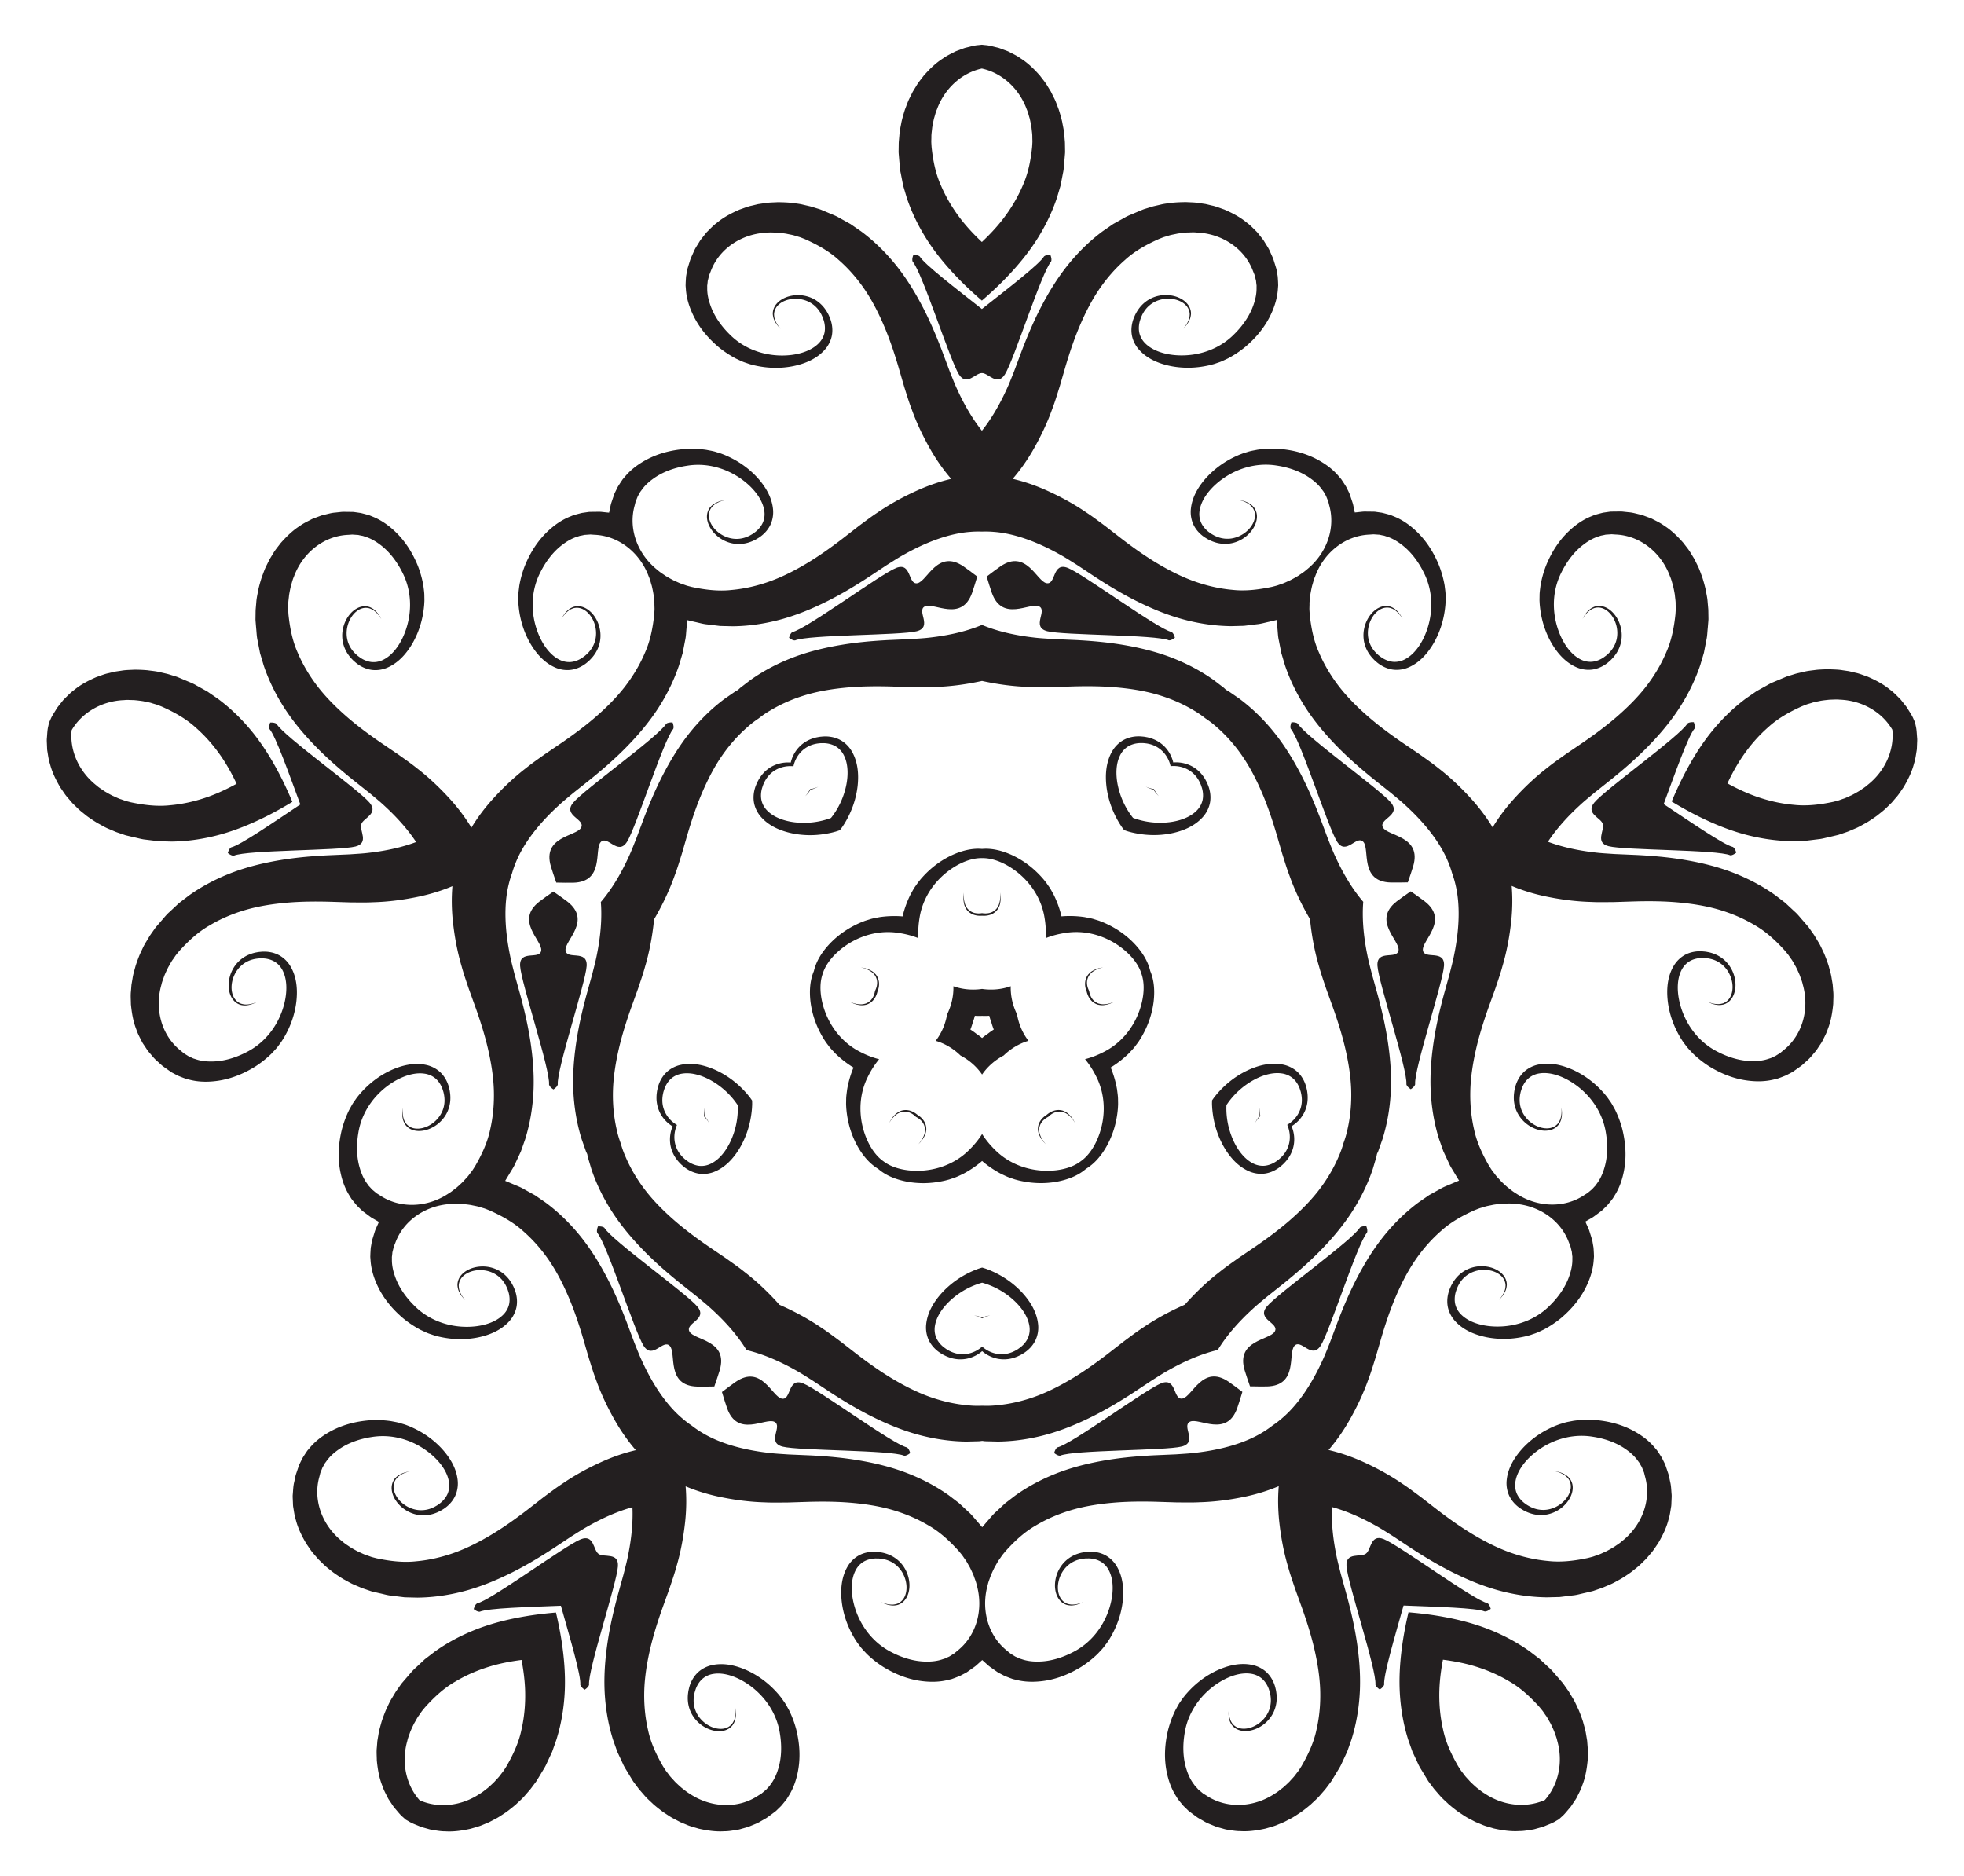 <svg xmlns="http://www.w3.org/2000/svg" viewBox="0 0 1758.774 1680.132"><g fill="#231F20"><path d="M1052.149 571.05c-.694-2.486-1.716-4.37-2.92-5.063-12.84-2.87-78.825-51.798-92.989-57.396-14.165-5.596-10.358 15.459-19.146 13.657-8.785-1.802-18.036-30.947-41.278-14.966-3.546 2.439-7.705 5.619-12.249 9.04 1.668 5.438 3.166 10.455 4.603 14.512 9.423 26.585 34.03 8.431 42.198 12.133 8.17 3.704-7.278 18.508 7.473 22.3 14.751 3.789 96.892 2.948 108.971 8.167 1.38.146 3.315-.778 5.337-2.383zM602.304 646.939c-2.579-.109-4.687.28-5.718 1.211-6.698 11.326-73.621 58.96-83.322 70.702-9.7 11.743 11.501 14.628 7.072 22.43-4.429 7.798-35.006 7.59-26.99 34.632 1.224 4.126 2.964 9.065 4.814 14.443 5.687.095 10.921.22 15.223.107 28.196-.747 18.535-29.758 24.58-36.383 6.047-6.626 15.352 12.64 23.517-.217 8.162-12.858 32.746-91.238 41.442-101.113.565-1.268.284-3.393-.618-5.812zM535.468 1098.217c-.9 2.42-1.18 4.545-.614 5.812 8.7 9.87 33.324 88.239 41.492 101.093 8.171 12.853 17.467-6.418 23.518.205 6.048 6.622-3.599 35.638 24.598 36.37 4.302.112 9.536-.016 15.223-.114 1.847-5.38 3.584-10.319 4.806-14.445 8.003-27.047-22.574-26.823-27.007-34.62-4.433-7.799 16.766-10.695 7.061-22.433-9.707-11.736-76.654-59.338-83.359-70.66-1.03-.93-3.139-1.318-5.718-1.208zM944.006 1301.234c2.023 1.604 3.957 2.528 5.338 2.381 12.076-5.225 94.217-4.426 108.967-8.223 14.749-3.799-.707-18.595 7.462-22.303 8.167-3.706 32.782 14.436 42.191-12.155 1.436-4.057 2.931-9.074 4.596-14.513-4.545-3.42-8.706-6.598-12.253-9.035-23.25-15.97-32.487 13.18-41.271 14.987-8.787 1.806-4.99-19.25-19.153-13.647-14.161 5.605-80.12 54.566-92.96 57.443-1.203.693-2.225 2.578-2.917 5.065zM1263.332 975.428c2.15-1.428 3.627-2.983 3.914-4.341-1.238-13.1 24.905-90.974 25.852-106.175.945-15.201-17.903-5.074-18.906-13.989-1-8.912 23.86-26.716 1.478-43.882-3.415-2.62-7.725-5.592-12.383-8.856-4.656 3.266-8.965 6.241-12.379 8.862-22.372 17.177 2.497 34.97 1.5 43.882-.997 8.915-19.85-1.203-18.898 13.998.955 15.2 27.137 93.061 25.906 106.162.288 1.358 1.765 2.912 3.916 4.339zM1156.462 646.799c2.58-.11 4.688.279 5.719 1.208 6.704 11.322 73.651 58.924 83.358 70.66 9.705 11.738-11.494 14.634-7.061 22.433 4.433 7.796 35.01 7.572 27.007 34.62-1.221 4.126-2.958 9.065-4.806 14.445-5.687.097-10.921.225-15.223.114-28.197-.732-18.55-29.749-24.598-36.37-6.05-6.624-15.347 12.648-23.518-.205-8.168-12.855-32.792-91.222-41.493-101.093-.566-1.268-.285-3.393.615-5.812zM706.58 571.138c.692-2.487 1.713-4.372 2.916-5.065 12.84-2.878 78.799-51.838 92.96-57.444 14.163-5.603 10.366 15.454 19.153 13.648 8.785-1.806 18.02-30.956 41.27-14.987 3.548 2.437 7.709 5.615 12.254 9.034-1.664 5.44-3.16 10.457-4.595 14.514-9.41 26.59-34.025 8.449-42.192 12.155-8.169 3.708 7.287 18.504-7.462 22.303-14.75 3.796-96.89 2.998-108.967 8.223-1.38.147-3.315-.777-5.338-2.38zM495.6 975.622c-2.15-1.427-3.628-2.981-3.916-4.339 1.231-13.1-24.95-90.962-25.906-106.162-.952-15.2 17.901-5.083 18.9-13.998.995-8.913-23.874-26.705-1.501-43.882 3.414-2.62 7.722-5.596 12.379-8.862 4.658 3.264 8.968 6.237 12.383 8.856 22.38 17.166-2.48 34.97-1.478 43.882 1.002 8.915 19.85-1.212 18.906 13.99-.948 15.2-27.09 93.074-25.853 106.174-.287 1.358-1.763 2.913-3.914 4.34zM815.091 1301.267c-2.022 1.605-3.956 2.53-5.336 2.384-12.08-5.22-94.22-4.38-108.971-8.168-14.752-3.792.697-18.596-7.474-22.3-8.168-3.702-32.774 14.452-42.197-12.133-1.438-4.056-2.936-9.073-4.603-14.511 4.543-3.422 8.702-6.602 12.248-9.041 23.242-15.981 32.493 13.164 41.278 14.966 8.789 1.802 4.981-19.253 19.147-13.657 14.164 5.598 80.148 54.525 92.99 57.396 1.202.693 2.225 2.577 2.918 5.064zM1223.526 1098.043c.902 2.419 1.184 4.544.618 5.812-8.696 9.875-33.28 88.255-41.442 101.114-8.165 12.857-17.47-6.41-23.517.216-6.045 6.626 3.616 35.637-24.58 36.384-4.302.113-9.536-.012-15.223-.107-1.85-5.379-3.59-10.317-4.813-14.443-8.017-27.043 22.56-26.835 26.99-34.633 4.428-7.801-16.773-10.687-7.073-22.43 9.7-11.74 76.624-59.376 83.322-70.701 1.03-.93 3.139-1.32 5.718-1.212zM879.304 334.071c5.885-.12 13.643 12.134 20.578 1.214 8.161-12.859 32.745-91.239 41.441-101.114.566-1.267.284-3.393-.617-5.812-2.58-.108-4.688.281-5.718 1.212-4.264 7.208-32.923 29.125-55.698 47.134-22.785-17.998-51.456-39.9-55.723-47.106-1.03-.93-3.139-1.319-5.718-1.209-.9 2.42-1.181 4.545-.615 5.813 8.701 9.87 33.325 88.238 41.493 101.092 6.94 10.917 14.692-1.34 20.577-1.224zM1435.3 737.812c1.934 5.56-7.323 16.725 5.206 19.945 14.75 3.79 96.892 2.95 108.97 8.168 1.381.146 3.315-.778 5.337-2.383-.693-2.487-1.716-4.371-2.919-5.064-8.173-1.827-37.873-22.312-62.04-38.407 10.077-27.23 22.048-61.266 27.583-67.552.565-1.267.283-3.392-.618-5.811-2.58-.11-4.688.28-5.718 1.21-6.699 11.326-73.622 58.962-83.323 70.702-8.238 9.975 5.815 13.558 7.523 19.192zM1223.133 1391.36c-4.69 3.556-18.17-1.798-17.36 11.113.955 15.2 27.136 93.06 25.905 106.161.288 1.358 1.765 2.912 3.916 4.339 2.15-1.428 3.627-2.983 3.914-4.34-.788-8.339 9.516-42.915 17.356-70.872 29.012 1.168 65.08 2.035 72.769 5.357 1.38.146 3.314-.779 5.336-2.384-.693-2.486-1.716-4.37-2.919-5.063-12.84-2.871-78.825-51.799-92.989-57.397-12.032-4.752-11.098 9.72-15.928 13.085zM536.01 1391.533c-4.832-3.362-3.906-17.836-15.935-13.077-14.16 5.605-80.12 54.566-92.96 57.444-1.203.693-2.224 2.578-2.916 5.065 2.022 1.604 3.957 2.527 5.337 2.38 7.686-3.325 43.755-4.21 72.766-5.393 7.854 27.953 18.175 62.524 17.392 70.862.288 1.358 1.765 2.912 3.916 4.339 2.15-1.428 3.627-2.983 3.914-4.34-1.238-13.1 24.905-90.975 25.852-106.176.802-12.91-12.674-7.55-17.366-11.104zM323.512 738.093c1.704-5.634 15.756-9.225 7.512-19.195-9.707-11.736-76.654-59.338-83.358-70.66-1.031-.93-3.14-1.318-5.718-1.208-.901 2.42-1.182 4.545-.615 5.812 5.538 6.282 17.526 40.312 27.616 67.538-24.158 16.107-53.848 36.607-62.02 38.438-1.203.693-2.224 2.578-2.917 5.065 2.023 1.604 3.958 2.528 5.338 2.38 12.076-5.224 94.217-4.426 108.967-8.222 12.527-3.227 3.264-14.387 5.195-19.948z"/><path d="M879.288 269.187c6.485-5.594 12.915-11.494 19.128-17.765 10.075-10.202 19.726-21.291 28.022-33.702 8.267-12.416 15.198-26.043 20.044-40.484l3.255-10.96 2.18-11.23c.877-3.705.896-7.544 1.31-11.306l.465-5.653.059-.706.023-.353.048-.991-.02-1.265-.039-2.54c-.043-1.733-.013-3.275-.115-5.169l-.547-6.188c-.268-4.238-1.218-7.816-1.875-11.677a136.85 136.85 0 00-3.13-11.169c-1.422-3.61-2.575-7.286-4.41-10.72l-2.57-5.185-3.038-4.954c-1.891-3.36-4.51-6.309-6.789-9.4-5.136-5.796-10.678-11.292-17.25-15.437-3.107-2.293-6.635-3.932-10.038-5.693-1.672-.947-3.554-1.442-5.318-2.161-1.808-.622-3.545-1.42-5.395-1.853-3.698-.807-7.315-1.998-11.044-2.231l-3.014-.327-3.015.328c-3.728.235-7.345 1.428-11.042 2.237-1.85.435-3.587 1.233-5.395 1.855-1.763.72-3.645 1.216-5.317 2.165-3.4 1.763-6.928 3.403-10.034 5.698-6.57 4.148-12.11 9.647-17.243 15.445-2.277 3.093-4.894 6.042-6.784 9.404l-3.035 4.955-2.567 5.187c-1.834 3.435-2.985 7.112-4.406 10.722a136.886 136.886 0 00-3.124 11.17c-.655 3.862-1.604 7.44-1.869 11.678l-.544 6.189c-.1 1.894-.07 3.436-.112 5.17l-.038 2.539-.02 1.265.05.99.023.354.06.706.467 5.652c.416 3.762.436 7.602 1.316 11.307l2.185 11.227 3.26 10.959c4.854 14.438 11.792 28.062 20.066 40.474 8.302 12.406 17.959 23.491 28.038 33.688 6.216 6.268 12.65 12.165 19.138 17.755zm-617.49 448.871c-3.316-7.896-6.94-15.835-10.984-23.682-6.59-12.734-14.155-25.34-23.394-37.064-9.254-11.7-20.072-22.503-32.309-31.574l-9.418-6.483-10.006-5.542c-3.253-1.98-6.898-3.184-10.348-4.74l-5.232-2.19-.654-.274-.329-.131-.927-.352-1.209-.372-2.427-.748c-1.662-.494-3.12-1-4.952-1.487l-6.055-1.392c-4.114-1.056-7.81-1.258-11.685-1.826a136.928 136.928 0 00-11.589-.475c-3.872.238-7.725.198-11.559.883l-5.725.842-5.65 1.358c-3.781.76-7.394 2.34-11.039 3.551-7.099 3.094-14.039 6.667-20.011 11.636-3.14 2.247-5.79 5.096-8.516 7.787-1.418 1.298-2.47 2.935-3.7 4.39-1.149 1.528-2.444 2.934-3.428 4.559-1.91 3.268-4.162 6.34-5.535 9.814l-1.243 2.766-.619 2.968c-.929 3.619-.911 7.427-1.285 11.194-.158 1.893.065 3.791.098 5.703.14 1.9.03 3.843.415 5.726.626 3.78 1.096 7.641 2.318 11.304 1.915 7.53 5.433 14.498 9.361 21.172 2.238 3.121 4.234 6.521 6.848 9.358l3.775 4.417 4.139 4.045c2.7 2.805 5.842 5.036 8.836 7.503a136.845 136.845 0 009.658 6.423c3.47 1.816 6.58 3.824 10.53 5.386l5.717 2.43c1.77.681 3.246 1.129 4.882 1.704l2.403.821 1.197.41.957.259.344.087.69.162 5.52 1.302c3.706.767 7.364 1.933 11.16 2.242l11.352 1.391 11.43.286c15.232-.154 30.333-2.543 44.694-6.576 14.365-4.062 27.891-9.82 40.704-16.256 7.882-3.975 15.478-8.272 22.8-12.715zm236.087 725.977c-8.535.714-17.205 1.707-25.918 3.128-14.147 2.333-28.473 5.632-42.479 10.795-13.986 5.186-27.604 12.137-40.013 20.971l-9.075 6.954-8.363 7.804c-2.889 2.481-5.16 5.576-7.706 8.377l-3.7 4.3-.462.536-.227.272-.62.774-.728 1.034-1.461 2.078c-.984 1.428-1.915 2.658-2.946 4.25l-3.195 5.328c-2.274 3.586-3.609 7.039-5.347 10.549a136.88 136.88 0 00-4.032 10.875c-.97 3.756-2.2 7.408-2.733 11.265l-.968 5.706-.454 5.793c-.446 3.831-.06 7.755-.034 11.596.749 7.707 2.002 15.412 4.883 22.628 1.166 3.68 3.057 7.08 4.774 10.505.795 1.75 2.028 3.256 3.032 4.875 1.098 1.565 2.034 3.232 3.276 4.67 2.517 2.826 4.743 5.916 7.623 8.296l2.246 2.037 2.632 1.506c3.155 2.001 6.782 3.162 10.249 4.68 1.751.736 3.626 1.111 5.454 1.67 1.85.454 3.664 1.16 5.574 1.375 3.788.573 7.606 1.319 11.467 1.288 7.753.506 15.467-.687 23.028-2.36 3.66-1.164 7.511-2.012 11.017-3.621l5.368-2.225 5.125-2.686c3.503-1.702 6.595-4 9.867-6.085a136.91 136.91 0 009.093-7.201c2.8-2.74 5.67-5.076 8.376-8.35l4.078-4.687c1.194-1.472 2.076-2.738 3.13-4.116l1.522-2.032.76-1.012.542-.83.189-.3.367-.606 2.944-4.848c1.875-3.287 4.115-6.405 5.58-9.92l4.833-10.367 3.803-10.783c4.56-14.533 6.955-29.634 7.558-44.538.575-14.917-.722-29.56-2.883-43.735-1.344-8.724-3.083-17.277-5.046-25.613zm763.4-.193c-1.959 8.337-3.694 16.89-5.034 25.616-2.154 14.175-3.443 28.82-2.86 43.736.61 14.904 3.012 30.003 7.58 44.534l3.809 10.78 4.837 10.366c1.467 3.514 3.71 6.63 5.585 9.918l2.947 4.846.367.606.19.3.542.83.76 1.01 1.524 2.032c1.054 1.378 1.936 2.643 3.132 4.115l4.08 4.685c2.707 3.271 5.58 5.607 8.38 8.345 2.923 2.529 5.979 4.93 9.097 7.196 3.273 2.083 6.366 4.38 9.87 6.08l5.127 2.684 5.368 2.222c3.506 1.608 7.358 2.453 11.019 3.615 7.561 1.67 15.276 2.859 23.029 2.35 3.861.028 7.679-.72 11.466-1.295 1.91-.216 3.724-.922 5.573-1.377 1.828-.56 3.703-.936 5.454-1.673 3.466-1.52 7.093-2.683 10.246-4.686l2.631-1.507 2.246-2.038c2.878-2.381 5.103-5.472 7.619-8.3 1.24-1.439 2.176-3.106 3.274-4.672 1.003-1.619 2.234-3.126 3.029-4.876 1.715-3.426 3.605-6.826 4.769-10.508 2.877-7.217 4.126-14.922 4.87-22.63.025-3.841.409-7.765-.038-11.596l-.457-5.793-.972-5.705c-.535-3.857-1.766-7.508-2.738-11.264a136.878 136.878 0 00-4.038-10.873c-1.74-3.51-3.076-6.961-5.353-10.546l-3.197-5.327c-1.032-1.591-1.963-2.82-2.948-4.248l-1.462-2.077-.728-1.034-.621-.773-.227-.272-.463-.537-3.701-4.298c-2.547-2.799-4.82-5.892-7.71-8.373l-8.367-7.799-9.08-6.95c-12.413-8.827-26.034-15.771-40.023-20.95-14.008-5.157-28.336-8.448-42.484-10.773-8.714-1.418-17.385-2.407-25.92-3.116zm235.72-726.096c7.323 4.44 14.922 8.732 22.806 12.703 12.816 6.428 26.345 12.18 40.712 16.235 14.363 4.026 29.465 6.407 44.697 6.553l11.43-.29 11.352-1.398c3.796-.31 7.453-1.479 11.159-2.248l5.52-1.304.689-.163.343-.087.957-.26 1.197-.41 2.403-.822c1.636-.576 3.112-1.025 4.881-1.707l5.717-2.433c3.948-1.563 7.057-3.573 10.526-5.39a136.958 136.958 0 009.655-6.429c2.993-2.468 6.133-4.7 8.832-7.507l4.137-4.047 3.773-4.42c2.612-2.837 4.606-6.238 6.843-9.361 3.924-6.676 7.439-13.645 9.35-21.176 1.22-3.664 1.688-7.526 2.312-11.305.385-1.884.274-3.827.413-5.726.032-1.912.254-3.81.094-5.704-.375-3.767-.36-7.575-1.29-11.193l-.62-2.968-1.245-2.765c-1.375-3.474-3.628-6.544-5.54-9.811-.984-1.625-2.28-3.03-3.431-4.557-1.23-1.455-2.283-3.092-3.702-4.388-2.727-2.69-5.377-5.538-8.52-7.783-5.974-4.966-12.916-8.535-20.017-11.626-3.645-1.21-7.259-2.787-11.04-3.546l-5.65-1.355-5.727-.84c-3.833-.682-7.686-.64-11.559-.876-3.854.002-7.737.151-11.588.481-3.875.57-7.572.774-11.684 1.831l-6.054 1.395c-1.833.49-3.29.995-4.952 1.49l-2.427.75-1.208.372-.927.352-.33.132-.653.275-5.23 2.191c-3.45 1.558-7.095 2.764-10.347 4.746l-10.003 5.547-9.415 6.488c-12.231 9.077-23.045 19.886-32.293 31.59-9.233 11.73-16.791 24.339-23.374 37.076-4.04 7.85-7.66 15.79-10.972 23.688zM879.235 61.418c18.238 3.941 33.463 17.985 40.212 36.504 1.178 2.548 1.748 5.382 2.626 8.061.653 2.764 1.221 5.569 1.667 8.382.223 2.804.805 5.827.698 8.351l.11 3.913c-.016 1.477-.175 3.316-.258 4.959-1.198 11.504-3.444 23.585-8.34 34.423-4.66 10.974-10.9 21.311-18.356 30.888-5.504 7.03-11.712 13.598-18.32 19.81-6.61-6.209-12.821-12.773-18.329-19.801-7.461-9.573-13.705-19.906-18.371-30.879-4.902-10.835-7.154-22.915-8.358-34.418-.084-1.643-.244-3.482-.26-4.96l.108-3.912c-.11-2.524.471-5.547.694-8.352.444-2.813 1.01-5.618 1.662-8.382.877-2.68 1.446-5.514 2.622-8.063C845.781 79.42 861 65.368 879.235 61.418zM64.181 653.904c9.384-16.127 27.446-26.268 47.144-26.963 2.787-.333 5.659 0 8.478-.007 2.83.233 5.673.56 8.486 1.005 2.737.654 5.792 1.035 8.159 1.917l3.755 1.105c1.4.471 3.1 1.19 4.636 1.777 10.571 4.695 21.367 10.563 30.161 18.57 8.998 7.823 16.9 16.951 23.704 27.002 4.986 7.408 9.314 15.34 13.18 23.545-7.948 4.368-16.11 8.246-24.496 11.313-11.41 4.138-23.167 6.883-35.044 7.93-11.82 1.314-24.004-.278-35.317-2.687-1.588-.428-3.387-.844-4.797-1.285l-3.688-1.312c-2.434-.676-5.13-2.162-7.728-3.24a114.118 114.118 0 01-7.459-4.172c-2.277-1.662-4.797-3.078-6.858-4.985-15.533-12.133-24.194-30.95-22.316-49.513zm311.623 958.25c-12.438-13.907-16.501-34.219-11.076-53.167.545-2.755 1.75-5.382 2.614-8.066a114.148 114.148 0 013.578-7.76c1.468-2.4 2.774-5.189 4.344-7.167l2.211-3.23c.881-1.186 2.09-2.58 3.124-3.86 7.731-8.603 16.648-17.057 26.98-22.947 10.221-6.14 21.345-10.835 33.006-14.2 8.586-2.452 17.468-4.117 26.465-5.259 1.699 8.91 2.865 17.87 3.19 26.794.41 12.13-.613 24.16-3.287 35.78-2.403 11.647-7.682 22.743-13.47 32.757-.897 1.379-1.85 2.96-2.704 4.165l-2.387 3.102c-1.395 2.106-3.642 4.21-5.47 6.349a114.193 114.193 0 01-6.272 5.804c-2.285 1.652-4.41 3.611-6.861 4.982-16.339 11.024-36.91 13.446-53.985 5.924zm1007.647-.254c-17.071 7.531-37.644 5.119-53.989-5.897-2.45-1.369-4.577-3.327-6.863-4.978a114.224 114.224 0 01-6.274-5.8c-1.83-2.138-4.078-4.242-5.474-6.347l-2.389-3.1c-.855-1.205-1.808-2.786-2.706-4.164-5.793-10.012-11.077-21.105-13.486-32.751-2.68-11.618-3.709-23.648-3.305-35.778.32-8.924 1.482-17.885 3.176-26.796 8.998 1.138 17.88 2.798 26.468 5.247 11.663 3.358 22.788 8.048 33.012 14.182 10.335 5.885 19.257 14.334 26.993 22.933 1.033 1.28 2.243 2.674 3.125 3.86l2.212 3.228c1.572 1.977 2.88 4.765 4.348 7.164a114.22 114.22 0 013.583 7.759c.865 2.683 2.07 5.31 2.617 8.064 5.435 18.946 1.382 39.26-11.048 53.174zm311.137-958.408c1.888 18.563-6.764 37.383-22.29 49.524-2.06 1.908-4.58 3.325-6.856 4.989a114.087 114.087 0 01-7.456 4.175c-2.598 1.079-5.294 2.567-7.727 3.244l-3.687 1.314c-1.41.441-3.208.859-4.796 1.287-11.312 2.416-23.495 4.013-35.316 2.705-11.877-1.04-23.636-3.78-35.048-7.912-8.388-3.062-16.552-6.937-24.502-11.301 3.862-8.206 8.186-16.141 13.168-23.551 6.799-10.055 14.697-19.187 23.69-27.015 8.79-8.01 19.583-13.884 30.152-18.584 1.536-.588 3.236-1.308 4.636-1.78l3.754-1.107c2.366-.883 5.421-1.265 8.158-1.92 2.812-.448 5.655-.776 8.485-1.01 2.82.006 5.69-.329 8.479.003 19.698.685 37.764 10.817 47.156 26.939zM879.45 909.737a58.63 58.63 0 006.257-.066h.21c.02.067.042.133.064.199a58.668 58.668 0 001.875 5.97 58.628 58.628 0 001.996 5.932c.02.066.042.133.064.199-.057.04-.113.082-.169.123a58.614 58.614 0 00-5.1 3.628 58.614 58.614 0 00-5.023 3.731l-.17.122-.17-.122a58.614 58.614 0 00-5.025-3.729 58.608 58.608 0 00-5.101-3.625 29.082 29.082 0 00-.169-.123l.064-.199a58.643 58.643 0 001.993-5.932 58.626 58.626 0 001.872-5.972l.065-.198.209-.001c2.09.136 4.176.15 6.258.063zm71.145-89.136c-.131-.577-.267-1.152-.407-1.725a91.925 91.925 0 00-6.558-17.625c-1.547-2.715-2.885-5.489-4.754-7.99-.926-1.296-1.682-2.48-2.747-3.836-.923-1.101-1.635-2.072-2.737-3.272-8.001-9.058-17.19-15.833-27.16-20.448-8.51-3.88-17.739-6.307-26.82-5.51-9.082-.793-18.31 1.639-26.817 5.524-9.969 4.62-19.153 11.399-27.15 20.461-1.102 1.201-1.813 2.172-2.735 3.274-1.065 1.357-1.82 2.54-2.745 3.837-1.868 2.502-3.205 5.276-4.75 7.992a91.92 91.92 0 00-6.55 17.63c-.14.572-.275 1.147-.406 1.724-.59-.053-1.178-.102-1.766-.145a91.924 91.924 0 00-18.79.79c-3.06.632-6.111 1.047-9.068 2.052-1.518.48-2.877.834-4.497 1.428-1.332.537-2.475.914-3.957 1.591-11.088 4.811-20.37 11.456-27.84 19.512-6.32 6.894-11.48 14.922-13.528 23.805-3.56 8.392-4.1 17.92-3.034 27.212 1.313 10.908 4.923 21.738 11.07 32.144.802 1.418 1.505 2.395 2.268 3.612.962 1.432 1.855 2.516 2.801 3.797 1.803 2.55 4.028 4.678 6.134 6.987a91.93 91.93 0 0014.742 11.676c.501.31 1.006.617 1.515.92-.233.544-.461 1.09-.684 1.635a91.926 91.926 0 00-5.055 18.114c-.345 3.106-.893 6.136-.85 9.258-.012 1.593-.097 2.994-.032 4.718.099 1.434.104 2.637.29 4.256 1.15 12.031 4.6 22.913 9.955 32.507 4.603 8.142 10.643 15.53 18.46 20.222 6.88 5.98 15.774 9.437 24.941 11.294 10.78 2.122 22.195 2.036 33.992-.595 1.596-.324 2.742-.692 4.136-1.04 1.66-.473 2.966-.987 4.477-1.491 2.982-.927 5.694-2.386 8.54-3.675a91.926 91.926 0 0015.66-10.412c.45-.381.898-.767 1.343-1.157.446.39.894.775 1.344 1.156a91.928 91.928 0 0015.666 10.405c2.847 1.287 5.56 2.745 8.542 3.67 1.51.503 2.818 1.017 4.477 1.488 1.394.348 2.54.715 4.137 1.038 11.798 2.626 23.213 2.706 33.992.579 9.166-1.862 18.059-5.324 24.936-11.307 7.814-4.697 13.85-12.087 18.45-20.231 5.349-9.597 8.794-20.48 9.937-32.512.186-1.62.19-2.823.289-4.256.064-1.724-.022-3.125-.034-4.718.04-3.122-.51-6.153-.856-9.258a91.927 91.927 0 00-5.063-18.112c-.224-.545-.452-1.09-.686-1.634.509-.303 1.014-.61 1.515-.92a91.931 91.931 0 0014.737-11.684c2.104-2.31 4.328-4.44 6.13-6.99.945-1.282 1.838-2.366 2.798-3.799.763-1.218 1.466-2.194 2.267-3.613 6.142-10.41 9.746-21.24 11.054-32.15 1.061-9.293.517-18.82-3.048-27.21-2.052-8.882-7.216-16.907-13.54-23.798-7.474-8.053-16.76-14.693-27.85-19.498-1.482-.676-2.625-1.053-3.958-1.59-1.62-.593-2.979-.945-4.498-1.425-2.957-1.003-6.008-1.417-9.068-2.047a91.93 91.93 0 00-18.79-.782c-.588.045-1.177.094-1.767.147zm-71.168-.58c3.32.248 6.458-.26 9.044-1.549a13.37 13.37 0 005.06-4.36c1.042-1.751 1.782-3.454 2.056-5.061.688-3.179.492-5.666.354-7.297-.203-1.635-.31-2.479-.31-2.479l.121 2.488c.02 1.625.02 4.107-.87 7.102-.374 1.518-1.207 3.061-2.268 4.59-1.186 1.442-2.786 2.744-4.798 3.55-2.42.994-5.34 1.224-8.39.726-3.048.5-5.97.27-8.39-.722-2.012-.805-3.612-2.106-4.8-3.548-1.06-1.528-1.895-3.07-2.27-4.588-.891-2.995-.893-5.477-.874-7.102.08-1.637.12-2.487.12-2.487s-.106.843-.309 2.478c-.137 1.632-.331 4.119.358 7.297.275 1.607 1.016 3.31 2.06 5.06a13.37 13.37 0 005.06 4.358c2.588 1.287 5.726 1.793 9.046 1.545zm-93.711 68.122c1.26-3.08 1.747-6.222 1.32-9.08a13.37 13.37 0 00-2.583-6.159c-1.343-1.533-2.734-2.763-4.177-3.52-2.811-1.637-5.237-2.22-6.83-2.592-1.619-.312-2.454-.47-2.454-.47l2.404.653c1.551.483 3.911 1.25 6.485 3.022 1.328.825 2.538 2.094 3.663 3.575 1.006 1.574 1.75 3.498 1.895 5.66.197 2.609-.487 5.458-1.902 8.204-.467 3.054-1.588 5.761-3.28 7.756-1.387 1.665-3.119 2.785-4.857 3.468-1.78.538-3.506.855-5.065.742-3.124-.078-5.485-.843-7.024-1.363l-2.329-.884s.77.363 2.262 1.06c1.509.635 3.814 1.589 7.05 1.915 1.613.235 3.462.056 5.449-.395a13.372 13.372 0 005.709-3.467c2.023-2.063 3.474-4.891 4.264-8.125zm35.829 110.176c-2.54-2.151-5.378-3.585-8.228-4.063a13.371 13.371 0 00-6.656.554c-1.872.804-3.472 1.747-4.639 2.885-2.425 2.168-3.728 4.295-4.576 5.696-.796 1.442-1.205 2.187-1.205 2.187l1.364-2.084c.939-1.326 2.398-3.333 4.878-5.234 1.195-1.008 2.777-1.767 4.533-2.38 1.807-.47 3.867-.582 5.969-.052 2.541.619 5.04 2.15 7.214 4.344 2.76 1.388 4.988 3.29 6.363 5.516 1.154 1.834 1.685 3.827 1.797 5.692-.039 1.86-.27 3.598-.86 5.046-1.039 2.947-2.496 4.956-3.467 6.259l-1.56 1.942s.583-.62 1.708-1.824c1.07-1.239 2.689-3.136 4-6.113.721-1.462 1.122-3.275 1.307-5.305a13.37 13.37 0 00-1.533-6.5c-1.336-2.562-3.578-4.816-6.41-6.566zm115.854-.03c-2.83 1.752-5.07 4.007-6.406 6.57a13.37 13.37 0 00-1.53 6.501c.186 2.03.588 3.843 1.311 5.304 1.312 2.976 2.932 4.873 4.003 6.111 1.125 1.203 1.708 1.823 1.708 1.823l-1.561-1.941c-.971-1.303-2.43-3.31-3.47-6.257-.59-1.448-.823-3.187-.863-5.046.112-1.865.641-3.858 1.795-5.693 1.374-2.226 3.601-4.13 6.36-5.519 2.174-2.196 4.671-3.728 7.212-4.347 2.102-.531 4.161-.42 5.97.05 1.756.611 3.338 1.369 4.533 2.376 2.481 1.9 3.942 3.906 4.88 5.232l1.366 2.084s-.41-.746-1.207-2.188c-.848-1.4-2.152-3.527-4.578-5.693-1.167-1.138-2.768-2.08-4.64-2.883a13.37 13.37 0 00-6.657-.55c-2.85.479-5.686 1.914-8.226 4.066zm35.774-110.193c.79 3.233 2.243 6.06 4.268 8.123a13.371 13.371 0 005.71 3.464c1.988.45 3.836.628 5.45.392 3.235-.328 5.54-1.283 7.049-1.918 1.492-.699 2.26-1.061 2.26-1.061l-2.328.884c-1.539.521-3.899 1.288-7.023 1.367-1.559.113-3.284-.203-5.065-.74-1.739-.681-3.471-1.8-4.86-3.465-1.693-1.994-2.814-4.701-3.283-7.755-1.417-2.745-2.102-5.593-1.906-8.202.144-2.163.887-4.087 1.892-5.661 1.124-1.482 2.334-2.752 3.661-3.578 2.573-1.773 4.933-2.541 6.484-3.025l2.403-.654s-.835.159-2.453.471c-1.594.374-4.019.957-6.829 2.596-1.443.757-2.833 1.989-4.176 3.522a13.372 13.372 0 00-2.58 6.16c-.425 2.858.063 6 1.326 9.08zm-93.76-119.646c7.2-.189 15.06 2.335 22.249 6.334 16.549 9.235 30.54 26.11 33.791 47.325.98 5.867 1.376 11.98.973 18.004 5.604-2.247 11.54-3.762 17.422-4.647 21.179-3.474 41.556 4.607 55.46 17.486 6.027 5.598 10.86 12.29 12.908 19.195 2.405 6.789 2.433 15.043.85 23.116-3.668 18.593-15.394 37.115-34.565 46.762-5.278 2.745-10.97 5.01-16.823 6.49 3.869 4.634 7.144 9.81 9.803 15.132 9.85 19.068 8.46 40.946.508 58.148-3.46 7.463-8.333 14.127-14.266 18.21-5.713 4.384-13.556 6.962-21.722 7.951-18.817 2.257-40.055-3.172-55.155-18.423-4.24-4.172-8.155-8.885-11.37-13.995-3.212 5.112-7.124 9.827-11.363 14-15.091 15.26-36.327 20.699-55.145 18.452-8.167-.986-16.01-3.56-21.726-7.941-5.936-4.08-10.81-10.74-14.276-18.202-7.96-17.198-9.36-39.075.479-58.148 2.657-5.323 5.93-10.501 9.796-15.138-5.855-1.476-11.547-3.739-16.827-6.48-19.175-9.639-30.91-28.154-34.59-46.745-1.585-8.072-1.561-16.327.84-23.117 2.045-6.906 6.874-13.6 12.9-19.201 13.896-12.886 34.27-20.978 55.45-17.514 5.883.881 11.819 2.394 17.424 4.638-.406-6.024-.013-12.137.964-18.005 3.24-21.216 17.223-38.098 33.767-47.342 7.187-4.003 15.045-6.53 22.245-6.345zm25.714 114.766c-8.17 2.911-16.994 3.673-25.683 2.423-8.69 1.255-17.514.497-25.685-2.41.244 8.67-1.758 17.297-5.633 25.175-1.491 8.652-4.939 16.81-10.229 23.683 8.321 2.447 15.908 7.017 22.203 13.136 7.767 4.093 14.46 9.892 19.363 17.048 4.899-7.158 11.589-12.961 19.354-17.057 6.292-6.123 13.876-10.697 22.196-13.148-5.293-6.87-8.745-15.027-10.24-23.678-3.88-7.876-5.885-16.502-5.646-25.172zm-25.753-273.423c.473.106.946.209 1.42.31 13.57 2.872 27.41 4.717 41.217 5.08 6.905.352 13.85.164 20.716.117l19.334-.613c12.652-.312 25.13-.189 37.485.879 12.325 1.082 24.558 2.954 36.242 6.286 11.663 3.359 22.789 8.049 33.013 14.183 3.706 2.11 7.23 4.55 10.583 7.209 3.566 2.365 6.977 4.961 10.131 7.832 8.997 7.824 16.9 16.952 23.704 27.003 6.784 10.08 12.35 21.132 17.194 32.516 4.839 11.418 8.818 23.246 12.438 35.373l5.4 18.574c2.08 6.543 4.051 13.206 6.522 19.663 4.62 13.018 10.658 25.606 17.588 37.622.243.42.488.837.734 1.254.046.482.094.964.144 1.446 1.463 13.794 3.984 27.526 7.905 40.77 1.8 6.676 4.125 13.224 6.291 19.739l6.558 18.198c4.207 11.936 7.945 23.842 10.748 35.922 2.779 12.056 4.778 24.269 5.22 36.41.41 12.13-.612 24.161-3.287 35.78-.861 4.177-2.093 8.283-3.585 12.294-1.148 4.122-2.563 8.168-4.32 12.055-4.66 10.975-10.899 21.311-18.355 30.888-7.49 9.567-16.281 18.275-25.612 26.4-9.364 8.13-19.382 15.57-29.798 22.76-5.366 3.65-10.7 7.275-15.996 10.876-5.58 4-11.308 7.934-16.685 12.28-10.953 8.415-21.06 18.048-30.346 28.352-.323.36-.645.722-.966 1.086-.444.192-.888.387-1.33.583-12.667 5.655-24.948 12.295-36.333 20.117-5.792 3.775-11.3 8.01-16.828 12.083-5.06 3.927-10.153 7.882-15.28 11.86-10.053 7.69-20.22 14.924-30.843 21.323-10.608 6.368-21.604 12.044-33.015 16.216-11.41 4.138-23.168 6.884-35.045 7.93-4.238.472-8.524.57-12.8.39-4.275.181-8.56.086-12.8-.383-11.877-1.04-23.636-3.78-35.047-7.913-11.414-4.166-22.413-9.836-33.024-16.2-10.626-6.393-20.797-13.622-30.853-21.306-5.13-3.976-10.226-7.929-15.287-11.853-5.53-4.07-11.04-8.302-16.834-12.074-11.39-7.816-23.673-14.45-36.343-20.098-.443-.196-.886-.391-1.33-.584-.321-.363-.644-.724-.967-1.084-9.292-10.3-19.403-19.928-30.36-28.338-5.38-4.343-11.11-8.273-16.691-12.27-5.298-3.6-10.634-7.222-16.002-10.869-10.42-7.184-20.442-14.619-29.81-22.744-9.334-8.12-18.13-16.825-25.625-26.388-7.461-9.573-13.706-19.906-18.371-30.878-1.758-3.886-3.175-7.932-4.326-12.054-1.494-4.01-2.727-8.115-3.591-12.291-2.68-11.618-3.709-23.648-3.305-35.778.436-12.142 2.43-24.355 5.202-36.413 2.797-12.082 6.529-23.99 10.73-35.928l6.548-18.201c2.163-6.516 4.485-13.065 6.281-19.741 3.914-13.247 6.429-26.98 7.884-40.775.05-.482.098-.964.144-1.446.246-.417.49-.835.733-1.254 6.925-12.02 12.956-24.61 17.57-37.63 2.467-6.46 4.434-13.123 6.511-19.667l5.391-18.577c3.613-12.13 7.587-23.959 12.42-35.38 4.838-11.386 10.399-22.442 17.178-32.524 6.798-10.055 14.697-19.187 23.69-27.015 3.152-2.872 6.562-5.47 10.127-7.838 3.351-2.66 6.875-5.102 10.58-7.214 10.22-6.14 21.344-10.835 33.005-14.2 11.683-3.337 23.914-5.215 36.239-6.304 12.354-1.074 24.832-1.204 37.485-.898l19.334.604c6.865.043 13.811.228 20.716-.127 13.808-.37 27.645-2.223 41.215-5.102.474-.102.947-.205 1.42-.31zm135.272 122.603c-7.063-8.845-11.684-19.283-13.754-29.745-1.805-9.184-1.525-18.605 1.969-25.836 1.688-3.629 4.29-6.509 7.436-8.436 3.178-1.882 6.888-2.815 10.646-2.953l2.823.021c.692.02 1.926.193 2.849.284 1.82.283 3.404.65 5.125 1.24a24.583 24.583 0 018.69 5.217c4.222 3.918 6.763 9.003 7.832 13.914 5.002-.503 10.623.34 15.656 3.142a24.581 24.581 0 017.65 6.648c1.094 1.454 1.933 2.847 2.765 4.49.372.85.919 1.97 1.152 2.622l.894 2.677c1.032 3.616 1.292 7.433.487 11.037-.86 3.588-2.793 6.954-5.72 9.682-5.795 5.56-14.667 8.742-23.959 9.869-10.588 1.27-21.944.105-32.54-3.873zm-270.482.068c-10.595 3.984-21.95 5.154-32.54 3.89-9.293-1.122-18.166-4.3-23.963-9.857-2.93-2.727-4.864-6.091-5.725-9.68-.808-3.603-.549-7.42.481-11.036l.893-2.678c.233-.652.779-1.772 1.15-2.622.832-1.644 1.67-3.037 2.763-4.492a24.583 24.583 0 017.647-6.652c5.031-2.805 10.652-3.65 15.654-3.15 1.066-4.911 3.605-9.997 7.826-13.918a24.583 24.583 0 018.686-5.22c1.721-.592 3.305-.96 5.125-1.244.923-.09 2.157-.264 2.849-.285l2.822-.022c3.759.135 7.469 1.067 10.648 2.947 3.147 1.926 5.75 4.805 7.44 8.432 3.498 7.23 3.783 16.65 1.982 25.835-2.064 10.463-6.68 20.903-13.739 29.752zm-83.52 257.266c.516 11.307-1.88 22.468-6.356 32.148-3.938 8.491-9.702 15.948-16.778 19.745-3.5 1.943-7.297 2.743-10.975 2.454-3.677-.346-7.227-1.772-10.349-3.869l-2.27-1.676c-.549-.423-1.445-1.288-2.139-1.905-1.306-1.298-2.372-2.526-3.417-4.015a24.583 24.583 0 01-3.964-9.328c-1.113-5.652-.18-11.26 1.842-15.861-4.342-2.533-8.395-6.519-10.819-11.744a24.58 24.58 0 01-2.281-9.875c-.03-1.82.11-3.44.401-5.258.199-.906.415-2.133.61-2.798l.85-2.691c1.29-3.532 3.323-6.773 6.094-9.215 2.804-2.398 6.346-3.985 10.319-4.471 7.955-1.092 17.003 1.548 25.182 6.098 9.313 5.197 17.816 12.813 24.05 22.26zm218.866 158.93c10.913 3.005 20.787 8.733 28.61 15.98 6.86 6.37 12.17 14.156 13.594 22.059.767 3.928.355 7.787-1.058 11.196-1.465 3.39-3.917 6.326-6.877 8.646l-2.296 1.642c-.571.39-1.671.976-2.471 1.445-1.64.84-3.136 1.475-4.876 2.01a24.583 24.583 0 01-10.096.886c-5.72-.687-10.764-3.307-14.516-6.652-3.75 3.347-8.793 5.97-14.512 6.66a24.583 24.583 0 01-10.096-.882c-1.74-.533-3.238-1.167-4.877-2.007-.8-.469-1.9-1.054-2.472-1.444l-2.297-1.64c-2.96-2.32-5.415-5.254-6.882-8.643-1.414-3.408-1.828-7.267-1.063-11.196 1.42-7.904 6.727-15.693 13.582-22.066 7.82-7.25 17.691-12.984 28.603-15.994zm218.785-159.041c6.23-9.45 14.729-17.071 24.039-22.273 8.177-4.554 17.223-7.199 25.18-6.11 3.972.484 7.516 2.068 10.32 4.465 2.772 2.44 4.807 5.68 6.099 9.212l.852 2.691c.195.664.411 1.892.61 2.798.294 1.818.434 3.437.405 5.257a24.583 24.583 0 01-2.277 9.876c-2.421 5.227-6.472 9.215-10.812 11.75 2.024 4.6 2.96 10.207 1.85 15.86a24.588 24.588 0 01-3.96 9.33c-1.044 1.49-2.11 2.718-3.415 4.017-.693.617-1.59 1.483-2.137 1.906l-2.27 1.677c-3.12 2.1-6.67 3.526-10.347 3.874-3.678.292-7.476-.507-10.976-2.448-7.078-3.793-12.846-11.247-16.788-19.736-4.48-9.679-6.882-20.838-6.373-32.146zm-64.895-283.05c-2.148-.263-3.83-.812-5.022-1.215l-2.329-.884s.77.363 2.262 1.06c1.117.47 2.672 1.116 4.718 1.551 1.047 1.81 2.141 3.089 2.934 4.006 1.125 1.203 1.708 1.823 1.708 1.823l-1.56-1.941c-.752-1.008-1.795-2.439-2.711-4.4zm-308.003.079c-.915 1.96-1.958 3.392-2.709 4.4l-1.56 1.942s.583-.62 1.708-1.823c.792-.918 1.886-2.197 2.932-4.008 2.046-.437 3.6-1.082 4.717-1.553 1.492-.699 2.261-1.061 2.261-1.061l-2.328.884c-1.19.404-2.874.954-5.021 1.219zM630.292 999.6c1.583 1.476 2.622 2.91 3.348 3.936l1.365 2.083-1.206-2.187c-.628-1.037-1.506-2.473-2.906-4.027.217-2.08.084-3.758-.019-4.966-.203-1.635-.31-2.479-.31-2.479l.121 2.488c.016 1.257.019 3.028-.392 5.152zm249.226 180.977c1.893-1.049 3.577-1.594 4.778-1.968l2.403-.654s-.835.159-2.453.471c-1.18.277-2.817.669-4.728 1.519-1.911-.85-3.548-1.24-4.729-1.516-1.618-.312-2.453-.47-2.453-.47l2.404.652c1.2.374 2.885.918 4.778 1.966zm249.134-181.103c-.412-2.124-.41-3.894-.395-5.152.08-1.637.12-2.488.12-2.488s-.107.844-.31 2.479c-.1 1.208-.234 2.886-.016 4.966-1.398 1.555-2.276 2.991-2.903 4.029l-1.206 2.187 1.364-2.084c.726-1.026 1.764-2.46 3.346-3.937zm-77.987-316.68c-1.103-4.683-3.392-9.477-7.203-13.611-2.618-2.836-5.97-5.276-9.837-6.957-1.877-.825-4.089-1.517-6.2-1.986-1.057-.18-1.812-.37-3.14-.543-1.1-.094-2.2-.22-3.325-.274-4.494-.175-9.41.57-13.998 2.848-4.552 2.285-8.547 6.158-11.122 10.758-5.305 9.276-6.231 20.38-4.994 31.168 1.313 10.908 4.923 21.738 11.07 32.144.802 1.418 1.505 2.395 2.268 3.613.861 1.282 1.667 2.284 2.505 3.4 1.32.452 2.523.907 4.008 1.33 1.394.348 2.54.715 4.138 1.038 11.797 2.625 23.212 2.705 33.991.578 10.64-2.162 20.914-6.48 28.093-14.395 3.576-3.872 6.023-8.87 6.787-13.905.747-5.068-.067-9.974-1.624-14.192-.4-1.054-.86-2.061-1.29-3.078-.575-1.209-.99-1.868-1.488-2.817-1.1-1.863-2.442-3.752-3.807-5.28-2.795-3.158-6.153-5.59-9.66-7.202-5.11-2.345-10.378-3.037-15.172-2.637zm-342.545.087c-4.795-.398-10.062.296-15.171 2.644-3.506 1.613-6.863 4.048-9.656 7.206-1.365 1.53-2.706 3.42-3.805 5.282-.498.95-.912 1.61-1.487 2.819-.429 1.016-.89 2.023-1.288 3.078-1.555 4.22-2.366 9.126-1.617 14.193.766 5.035 3.216 10.031 6.794 13.902 7.184 7.912 17.459 12.224 28.1 14.38 10.78 2.122 22.196 2.036 33.992-.595 1.597-.324 2.743-.691 4.136-1.04 1.486-.423 2.688-.88 4.008-1.332.838-1.116 1.643-2.119 2.503-3.402.762-1.218 1.465-2.194 2.266-3.613 6.143-10.41 9.747-21.24 11.054-32.15 1.233-10.788.3-21.892-5.009-31.166-2.578-4.598-6.575-8.47-11.127-10.752-4.59-2.276-9.507-3.018-14-2.84-1.126.053-2.226.18-3.325.275-1.328.173-2.083.364-3.14.544-2.11.47-4.322 1.164-6.198 1.99-3.866 1.683-7.218 4.124-9.834 6.961-3.81 4.136-6.095 8.932-7.196 13.616zm-105.77 325.806c-1.86 4.437-2.827 9.661-2.173 15.246.45 3.833 1.729 7.777 3.869 11.41 1.033 1.77 2.416 3.63 3.848 5.251.75.767 1.249 1.365 2.221 2.285.835.722 1.65 1.471 2.53 2.176 3.532 2.783 7.948 5.07 12.998 5.924 5.025.827 10.534.04 15.321-2.166 9.745-4.387 17.021-12.826 22.36-22.28 5.35-9.598 8.795-20.48 9.938-32.513.186-1.618.19-2.822.289-4.255.057-1.544-.006-2.828-.028-4.223-.802-1.142-1.508-2.217-2.462-3.432-.922-1.101-1.634-2.072-2.736-3.272-8.002-9.058-17.19-15.833-27.16-20.448-9.88-4.505-20.728-7.05-31.189-4.866-5.17 1.03-10.086 3.635-13.664 7.26-3.583 3.66-5.808 8.108-7.028 12.437-.297 1.087-.515 2.172-.766 3.247-.245 1.316-.297 2.093-.452 3.154-.205 2.153-.23 4.47-.023 6.51.406 4.197 1.692 8.139 3.582 11.504 2.756 4.9 6.611 8.557 10.725 11.051zm277.175 201.273c3.645 3.14 8.315 5.674 13.829 6.778 3.784.755 7.93.759 12.047-.154 2.003-.435 4.2-1.176 6.183-2.037.961-.476 1.684-.766 2.86-1.406.944-.571 1.909-1.115 2.85-1.734 3.739-2.5 7.279-5.992 9.651-10.532 2.34-4.523 3.295-10.005 2.675-15.24-1.16-10.623-6.939-20.152-14.28-28.151-7.474-8.053-16.76-14.693-27.85-19.498-1.482-.677-2.626-1.053-3.958-1.59-1.45-.53-2.692-.869-4.025-1.278-1.334.41-2.575.748-4.025 1.28-1.332.538-2.475.915-3.957 1.592-11.088 4.81-20.37 11.455-27.84 19.512-7.338 8.003-13.11 17.535-14.266 28.158-.617 5.235.34 10.717 2.682 15.24 2.375 4.538 5.917 8.029 9.656 10.526.943.619 1.908 1.162 2.852 1.732 1.176.64 1.9.93 2.86 1.405 1.985.86 4.181 1.6 6.184 2.034 4.117.91 8.264.905 12.048.148 5.513-1.107 10.181-3.643 13.824-6.785zm277.074-201.413c4.113-2.496 7.966-6.154 10.72-11.057 1.888-3.366 3.172-7.308 3.576-11.505.205-2.04.18-4.357-.026-6.51-.156-1.061-.209-1.838-.454-3.154-.251-1.075-.47-2.16-.768-3.247-1.222-4.328-3.45-8.774-7.034-12.433-3.58-3.623-8.498-6.225-13.668-7.254-10.462-2.178-21.31.372-31.186 4.883-9.969 4.62-19.153 11.399-27.15 20.461-1.101 1.201-1.812 2.172-2.735 3.274-.953 1.215-1.658 2.29-2.46 3.432-.021 1.395-.083 2.68-.025 4.223.099 1.434.104 2.637.29 4.256 1.15 12.031 4.6 22.913 9.955 32.507 5.344 9.452 12.625 17.887 22.371 22.27 4.788 2.204 10.298 2.987 15.322 2.157 5.05-.856 9.465-3.145 12.996-5.93.88-.705 1.694-1.455 2.528-2.177.972-.92 1.47-1.52 2.22-2.286 1.432-1.622 2.813-3.482 3.846-5.253 2.138-3.634 3.414-7.58 3.863-11.412.651-5.585-.319-10.81-2.18-15.245zM1097.9 617.746l-1.93-1.799-9.079-6.95c-12.413-8.827-26.034-15.771-40.023-20.95-14.009-5.156-28.337-8.448-42.485-10.773-14.151-2.302-28.192-3.474-41.717-4.153l-19.696-.851c-6.043-.435-11.947-.696-17.713-1.437-16.713-1.931-32.47-5.584-45.896-11.188-13.423 5.61-29.177 9.272-45.89 11.21-5.766.745-11.67 1.009-17.712 1.447l-19.696.861c-13.525.686-27.565 1.865-41.715 4.174-14.147 2.332-28.473 5.631-42.48 10.795-13.985 5.186-27.603 12.136-40.012 20.97l-9.076 6.955-1.928 1.8-2.307 1.279-9.415 6.487c-12.232 9.078-23.045 19.886-32.293 31.59-9.233 11.73-16.791 24.34-23.375 37.077-6.562 12.747-12.015 25.738-16.84 38.392l-6.897 18.469c-2.28 5.612-4.353 11.147-6.84 16.401-7.001 15.3-15.344 29.156-24.823 40.193 1.188 14.5-.198 30.615-3.518 47.109-1.074 5.713-2.648 11.41-4.099 17.291l-5.267 18.998c-3.526 13.075-6.744 26.792-8.92 40.963-2.154 14.176-3.444 28.82-2.861 43.737.61 14.904 3.012 30.003 7.58 44.534l3.809 10.78 1.116 2.391.503 2.59 3.26 10.958c4.854 14.439 11.793 28.063 20.066 40.475 8.302 12.406 17.959 23.49 28.038 33.688 10.096 10.18 20.767 19.38 31.31 27.88l15.433 12.266c4.633 3.904 9.256 7.585 13.485 11.574 12.387 11.386 22.987 23.603 30.555 36.028 14.158 3.35 29.055 9.649 43.716 17.904 5.102 2.787 10.033 6.043 15.179 9.24l16.44 10.88c11.346 7.395 23.397 14.694 36.202 21.143 12.816 6.429 26.345 12.18 40.712 16.236 14.363 4.025 29.465 6.406 44.697 6.553l11.43-.291 2.618-.323 2.618.321 11.43.286c15.232-.155 30.333-2.543 44.694-6.576 14.365-4.063 27.891-9.821 40.704-16.256 12.801-6.456 24.85-13.76 36.19-21.161l16.436-10.888c5.144-3.2 10.074-6.46 15.174-9.249 14.656-8.262 29.55-14.568 43.707-17.926 7.561-12.43 18.155-24.651 30.536-36.044 4.227-3.99 8.848-7.674 13.48-11.58l15.427-12.274c10.539-8.505 21.204-17.71 31.295-27.896 10.074-10.202 19.725-21.292 28.022-33.702 8.266-12.416 15.198-26.044 20.044-40.485l3.255-10.96.503-2.59 1.114-2.39 3.804-10.783c4.56-14.534 6.955-29.634 7.557-44.539.575-14.916-.722-29.56-2.882-43.734-2.184-14.17-5.409-27.886-8.942-40.959l-5.277-18.995c-1.453-5.881-3.03-11.577-4.107-17.29-3.328-16.492-4.723-32.606-3.542-47.107-9.484-11.032-17.835-24.884-24.843-40.18-2.49-5.253-4.565-10.787-6.849-16.398l-6.905-18.465c-4.832-12.651-10.292-25.64-16.86-38.384-6.59-12.734-14.155-25.34-23.394-37.064-9.254-11.7-20.072-22.503-32.309-31.574l-9.418-6.483-2.308-1.278zm-218.56-141.69a86.842 86.842 0 0110.578.252c18.548 1.35 39.202 9.01 59.407 20.387 5.102 2.787 10.034 6.043 15.18 9.24l16.44 10.88c11.345 7.395 23.397 14.694 36.201 21.143 12.817 6.429 26.346 12.18 40.712 16.236 14.363 4.025 29.466 6.406 44.697 6.553l11.43-.292 11.353-1.397c3.795-.31 7.453-1.479 11.158-2.248l5.52-1.304.69-.162.343-.087.284-.078.015.294.023.354.06.706.467 5.653c.416 3.761.437 7.6 1.317 11.306l2.184 11.227 3.26 10.96c4.854 14.438 11.793 28.062 20.066 40.474 8.302 12.406 17.959 23.49 28.038 33.688 10.096 10.18 20.766 19.38 31.31 27.88l15.433 12.266c4.633 3.903 9.256 7.585 13.485 11.573 17.072 15.692 30.749 32.962 37.773 50.181a86.852 86.852 0 013.513 9.98 86.878 86.878 0 013.03 10.139c4.447 18.057 3.544 40.068-1.032 62.8-1.074 5.713-2.647 11.41-4.098 17.291l-5.267 18.998c-3.527 13.075-6.744 26.792-8.921 40.963-2.154 14.176-3.443 28.82-2.86 43.737.61 14.904 3.012 30.003 7.58 44.534l3.809 10.78 4.837 10.366c1.468 3.513 3.71 6.63 5.586 9.917l2.946 4.847.367.606.19.3.16.246-.275.105-.329.131-.653.275-5.231 2.191c-3.45 1.558-7.094 2.764-10.346 4.746l-10.003 5.547-9.415 6.488c-12.232 9.077-23.045 19.886-32.293 31.59-9.233 11.73-16.791 24.339-23.375 37.076-6.562 12.748-12.015 25.739-16.84 38.392l-6.897 18.47c-2.28 5.612-4.353 11.146-6.84 16.4-9.648 21.086-21.846 39.43-36.052 51.431a86.865 86.865 0 01-8.407 6.426 86.854 86.854 0 01-8.706 6.014c-15.799 9.81-37.011 15.753-60.045 18.425-5.765.744-11.669 1.008-17.711 1.446l-19.696.861c-13.525.686-27.565 1.865-41.715 4.174-14.147 2.333-28.473 5.631-42.48 10.795-13.985 5.186-27.603 12.137-40.012 20.97l-9.076 6.955-8.362 7.803c-2.889 2.482-5.16 5.577-7.707 8.377l-3.698 4.3-.463.537-.227.272-.184.23-.185-.23-.227-.272-.463-.537-3.7-4.297c-2.548-2.8-4.821-5.893-7.711-8.374l-8.367-7.799-9.08-6.95c-12.412-8.827-26.034-15.771-40.022-20.95-14.01-5.156-28.337-8.448-42.485-10.773-14.152-2.302-28.192-3.474-41.717-4.153l-19.697-.851c-6.042-.435-11.946-.696-17.712-1.437-23.034-2.661-44.25-8.593-60.054-18.395a86.868 86.868 0 01-8.709-6.01 86.868 86.868 0 01-8.41-6.421c-14.212-11.994-26.419-30.332-36.078-51.412-2.49-5.254-4.565-10.787-6.848-16.398l-6.906-18.466c-4.832-12.65-10.292-25.64-16.86-38.383-6.59-12.734-14.155-25.34-23.394-37.065-9.254-11.699-20.072-22.502-32.309-31.574l-9.418-6.482-10.006-5.543c-3.252-1.98-6.898-3.184-10.348-4.74l-5.232-2.19-.654-.273-.329-.132-.275-.104.161-.247.189-.3.367-.606 2.944-4.848c1.875-3.287 4.115-6.406 5.58-9.92l4.832-10.367 3.804-10.783c4.56-14.534 6.955-29.634 7.558-44.538.575-14.917-.722-29.56-2.883-43.735-2.184-14.17-5.408-27.886-8.942-40.959l-5.276-18.995c-1.454-5.881-3.03-11.577-4.107-17.29-4.588-22.729-5.502-44.74-1.063-62.799a86.87 86.87 0 013.024-10.14 86.861 86.861 0 013.508-9.982c7.016-17.223 20.684-34.5 37.747-50.2 4.227-3.99 8.848-7.674 13.48-11.58l15.427-12.274c10.539-8.505 21.205-17.711 31.295-27.896 10.075-10.203 19.725-21.292 28.022-33.702 8.267-12.417 15.198-26.044 20.044-40.485l3.255-10.96 2.18-11.229c.877-3.705.896-7.545 1.31-11.307l.465-5.652.059-.707.023-.353.014-.294.284.077.344.087.69.162 5.52 1.301c3.706.767 7.364 1.934 11.16 2.242l11.353 1.392 11.43.285c15.231-.154 30.333-2.542 44.694-6.575 14.364-4.063 27.89-9.821 40.703-16.256 12.802-6.456 24.85-13.761 36.19-21.161l16.436-10.889c5.144-3.2 10.074-6.459 15.174-9.248 20.2-11.387 40.85-19.058 59.397-20.417a86.88 86.88 0 0110.578-.257zm333.86-17.091c-.1-.537-.216-1.07-.352-1.599l-1.14-5.45c-.441-1.787-1.114-3.494-1.666-5.23l-.88-2.586-.441-1.284-.221-.64c-.563-1.393-.234-.536-.388-.921l-.133-.266-2.099-4.255c-.266-.629-.868-1.575-1.426-2.46l-1.687-2.624-1.731-2.557-1.827-2.134c-4.759-5.798-10.557-10.276-16.557-13.798-12.034-7.138-25.117-10.31-37.758-11.249a91.931 91.931 0 00-18.79.79c-3.06.633-6.11 1.048-9.067 2.053-1.519.48-2.877.833-4.497 1.427-1.333.538-2.476.915-3.957 1.592-11.088 4.81-20.37 11.455-27.84 19.512-7.338 8.003-13.111 17.535-14.266 28.158-.618 5.235.34 10.717 2.682 15.24 2.374 4.538 5.916 8.029 9.656 10.526.942.619 1.907 1.162 2.852 1.732 1.176.64 1.899.93 2.86 1.405 1.984.86 4.18 1.6 6.184 2.034 4.117.91 8.263.905 12.047.148 7.62-1.53 13.625-5.79 17.542-10.605 3.923-4.826 5.868-10.55 5.139-15.44a13.372 13.372 0 00-2.584-6.16c-1.343-1.532-2.734-2.763-4.178-3.52-2.81-1.636-5.236-2.219-6.83-2.592l-2.453-.47 2.403.653c1.552.483 3.912 1.25 6.486 3.022 1.328.825 2.538 2.095 3.663 3.576 1.006 1.574 1.75 3.497 1.895 5.66.328 4.34-1.784 9.348-5.647 13.438-3.851 4.074-9.54 7.43-16.124 8.225a24.585 24.585 0 01-10.097-.882c-1.74-.534-3.237-1.167-4.876-2.007-.8-.469-1.901-1.054-2.473-1.444l-2.297-1.64c-2.96-2.32-5.414-5.254-6.88-8.644-1.415-3.407-1.829-7.267-1.064-11.195 1.42-7.904 6.726-15.693 13.582-22.066 13.897-12.885 34.27-20.977 55.45-17.514 10.454 1.567 21.076 5.125 29.708 11.244 4.328 2.995 8.22 6.549 11.064 10.698l1.133 1.505.77 1.422.794 1.38c.272.457.555.82.853 1.672l1.774 4.397.11.277c-.084-.198.343.831-.158-.375l.123.498.245.99.498 1.98c5.944 21.1-2.819 43.934-20.696 57.913-2.06 1.908-4.579 3.325-6.855 4.99a114.115 114.115 0 01-7.457 4.174c-2.598 1.08-5.293 2.567-7.727 3.245l-3.687 1.313c-1.41.442-3.208.859-4.796 1.287-11.311 2.416-23.494 4.014-35.315 2.706-11.878-1.041-23.637-3.78-35.049-7.913-11.413-4.167-22.412-9.837-33.023-16.2-10.626-6.393-20.797-13.622-30.854-21.306l-15.287-11.853c-5.528-4.07-11.04-8.303-16.834-12.074-11.388-7.817-23.672-14.451-36.342-20.099-9.455-4.19-19.347-7.595-29.524-9.97 6.834-7.907 12.83-16.48 18.012-25.43 6.925-12.019 12.956-24.61 17.57-37.63 2.467-6.458 4.434-13.122 6.511-19.666l5.391-18.577c3.613-12.13 7.587-23.959 12.42-35.38 4.838-11.386 10.399-22.442 17.178-32.524 6.798-10.055 14.696-19.187 23.69-27.015 8.79-8.01 19.583-13.884 30.151-18.584 1.537-.588 3.237-1.308 4.636-1.78l3.755-1.107c2.366-.883 5.421-1.265 8.157-1.92a114.12 114.12 0 018.486-1.01c2.82.006 5.69-.329 8.479.002 22.68.79 43.197 14.102 50.801 34.662l.762 1.894.384.946.193.474c-.304-1.27-.043-.187-.092-.396l.074.289 1.151 4.599c.26.865.245 1.325.294 1.853l.17 1.584.213 1.603-.03 1.884c.14 5.028-.917 10.191-2.656 15.16-3.381 10.024-9.879 19.15-17.412 26.566-15.091 15.26-36.327 20.699-55.145 18.452-9.293-1.122-18.166-4.3-23.963-9.856-2.93-2.727-4.864-6.092-5.725-9.68-.808-3.603-.55-7.42.481-11.037l.893-2.678c.232-.652.778-1.772 1.15-2.622.832-1.643 1.67-3.036 2.763-4.491a24.584 24.584 0 017.647-6.652c5.792-3.23 12.366-3.862 17.877-2.832 5.53 1.035 10.183 3.842 12.47 7.546 1.155 1.834 1.686 3.827 1.798 5.692-.039 1.859-.27 3.598-.86 5.046-1.039 2.947-2.496 4.956-3.467 6.259l-1.56 1.942s.583-.62 1.708-1.824c1.07-1.239 2.689-3.137 4-6.114.721-1.46 1.122-3.274 1.307-5.304a13.37 13.37 0 00-1.533-6.5c-2.287-4.385-7.226-7.87-13.238-9.465-6-1.59-13.362-1.503-20.424 1.742-3.505 1.613-6.862 4.047-9.656 7.206-1.364 1.53-2.706 3.42-3.805 5.282-.497.95-.912 1.61-1.486 2.818-.429 1.017-.89 2.024-1.288 3.078-1.555 4.22-2.366 9.126-1.617 14.193.766 5.035 3.216 10.032 6.794 13.902 7.183 7.912 17.458 12.225 28.1 14.381 10.78 2.122 22.195 2.036 33.991-.595 1.597-.324 2.743-.692 4.137-1.041 1.66-.472 2.966-.986 4.477-1.49 2.982-.927 5.694-2.386 8.54-3.675a91.917 91.917 0 0015.66-10.412c9.67-8.195 18.386-18.455 23.92-31.307 2.78-6.376 4.835-13.408 5.274-20.896l.222-2.8-.104-3.087-.18-3.114c-.068-1.045-.138-2.164-.293-2.829l-.805-4.676-.05-.293c-.1-.402.137.484-.228-.973l-.197-.647-.399-1.298-.81-2.609c-.574-1.729-1.034-3.505-1.727-5.21l-2.284-5.078c-1.376-3.474-3.629-6.544-5.54-9.811-.985-1.625-2.281-3.03-3.432-4.557-1.23-1.455-2.283-3.092-3.702-4.388-2.727-2.69-5.377-5.538-8.519-7.783-5.975-4.966-12.917-8.535-20.018-11.626-3.645-1.21-7.258-2.787-11.04-3.546l-5.65-1.355-5.726-.84c-3.834-.682-7.687-.64-11.56-.876-3.853.002-7.737.151-11.588.48-3.875.571-7.571.775-11.684 1.832l-6.054 1.395c-1.832.49-3.29.995-4.951 1.49l-2.427.75-1.209.372-.927.352-.329.132-.653.275-5.231 2.191c-3.45 1.558-7.095 2.764-10.347 4.746l-10.002 5.547-9.415 6.487c-12.232 9.078-23.045 19.887-32.293 31.59-9.234 11.73-16.792 24.34-23.375 37.077-6.562 12.747-12.015 25.739-16.84 38.392-2.315 6.195-4.614 12.354-6.897 18.47-2.28 5.612-4.354 11.146-6.84 16.4-6.29 13.746-13.663 26.326-21.97 36.743-8.311-10.413-15.69-22.99-21.987-36.731-2.49-5.254-4.565-10.787-6.849-16.398l-6.905-18.466c-4.832-12.65-10.292-25.64-16.86-38.383-6.59-12.734-14.155-25.34-23.394-37.065-9.254-11.7-20.073-22.502-32.309-31.574l-9.418-6.483-10.006-5.542c-3.253-1.98-6.899-3.184-10.348-4.74l-5.232-2.19-.654-.273-.329-.132-.927-.352-1.21-.372-2.427-.747c-1.662-.495-3.119-1-4.951-1.488l-6.055-1.392c-4.114-1.055-7.81-1.257-11.685-1.826a136.886 136.886 0 00-11.59-.474c-3.872.237-7.724.197-11.558.882l-5.725.842-5.65 1.358c-3.781.76-7.394 2.34-11.039 3.552-7.099 3.094-14.039 6.666-20.011 11.636-3.14 2.246-5.79 5.095-8.516 7.787-1.418 1.297-2.47 2.934-3.7 4.39-1.149 1.527-2.444 2.933-3.428 4.558-1.91 3.268-4.162 6.34-5.535 9.814l-2.282 5.08c-.693 1.704-1.152 3.481-1.725 5.21l-.809 2.61-.398 1.298-.197.647c-.363 1.458-.126.571-.228.973l-.049.293-.803 4.677c-.154.665-.223 1.784-.292 2.829l-.177 3.114-.103 3.086.224 2.8c.442 7.488 2.5 14.52 5.285 20.895 5.54 12.848 14.26 23.104 23.935 31.294a91.924 91.924 0 0015.666 10.404c2.846 1.288 5.56 2.745 8.542 3.67 1.51.504 2.817 1.017 4.477 1.489 1.394.348 2.54.715 4.137 1.038 11.798 2.625 23.213 2.706 33.992.579 10.64-2.162 20.913-6.48 28.092-14.396 3.577-3.872 6.024-8.87 6.788-13.905.746-5.067-.067-9.974-1.625-14.192-.399-1.054-.86-2.061-1.289-3.078-.575-1.208-.99-1.868-1.488-2.817-1.1-1.863-2.442-3.752-3.808-5.28-2.795-3.157-6.153-5.59-9.66-7.202-7.062-3.24-14.425-3.324-20.424-1.73-6.01 1.597-10.948 5.084-13.233 9.47a13.37 13.37 0 00-1.53 6.502c.186 2.03.588 3.842 1.31 5.303 1.313 2.976 2.933 4.873 4.003 6.112 1.126 1.203 1.708 1.822 1.708 1.822l-1.56-1.94c-.972-1.303-2.43-3.311-3.47-6.258-.59-1.448-.823-3.186-.863-5.046.112-1.864.641-3.858 1.795-5.693 2.285-3.704 6.937-6.514 12.467-7.552 5.51-1.032 12.084-.403 17.878 2.823a24.582 24.582 0 017.65 6.649c1.094 1.454 1.933 2.847 2.766 4.49.372.85.918 1.97 1.151 2.621l.894 2.677c1.032 3.617 1.293 7.433.487 11.037-.859 3.588-2.792 6.954-5.72 9.683-5.795 5.56-14.666 8.742-23.958 9.868-18.817 2.256-40.055-3.173-55.155-18.424-7.536-7.412-14.038-16.534-17.425-26.558-1.741-4.967-2.801-10.13-2.663-15.158l-.032-1.884.213-1.603.169-1.584c.048-.528.033-.988.293-1.853l1.148-4.6.074-.289c-.048.21.211-.874-.092.396l.193-.474.384-.946.76-1.895c7.594-20.564 28.105-33.886 50.785-34.687 2.788-.333 5.659.001 8.478-.007 2.83.233 5.674.56 8.486 1.005 2.737.654 5.792 1.035 8.16 1.917l3.754 1.105c1.4.471 3.1 1.19 4.637 1.778 10.57 4.694 21.366 10.562 30.16 18.569 8.998 7.823 16.9 16.951 23.704 27.002 6.785 10.08 12.35 21.132 17.195 32.517 4.838 11.418 8.818 23.245 12.437 35.372 1.813 6.232 3.612 12.425 5.4 18.575 2.081 6.543 4.052 13.206 6.523 19.663 4.62 13.017 10.657 25.605 17.588 37.622 5.186 8.946 11.187 17.516 18.025 25.42-10.177 2.38-20.067 5.79-29.519 9.985-12.667 5.654-24.948 12.295-36.333 20.117-5.792 3.774-11.3 8.01-16.828 12.082-5.06 3.927-10.153 7.882-15.28 11.86-10.053 7.69-20.22 14.924-30.843 21.323-10.608 6.368-21.604 12.044-33.015 16.216-11.41 4.138-23.168 6.884-35.045 7.93-11.82 1.315-24.004-.277-35.317-2.687-1.588-.427-3.386-.844-4.796-1.284l-3.688-1.312c-2.434-.676-5.13-2.163-7.729-3.24a114.163 114.163 0 01-7.458-4.172c-2.278-1.662-4.797-3.079-6.858-4.986-17.885-13.969-26.659-36.799-20.726-57.901l.497-1.98.245-.992.123-.497c-.5 1.206-.074.176-.158.374l.11-.276 1.772-4.398c.297-.853.58-1.216.852-1.672l.793-1.38.77-1.424 1.132-1.506c2.841-4.15 6.732-7.705 11.059-10.703 8.628-6.123 19.248-9.686 29.701-11.258 21.179-3.474 41.556 4.607 55.46 17.486 6.858 6.369 12.169 14.155 13.593 22.058.766 3.928.354 7.788-1.058 11.196-1.465 3.39-3.918 6.326-6.877 8.647l-2.296 1.642c-.571.39-1.672.976-2.472 1.445-1.639.84-3.135 1.475-4.875 2.01a24.583 24.583 0 01-10.096.886c-6.585-.792-12.275-4.145-16.128-8.216-3.866-4.088-5.98-9.094-5.654-13.435.144-2.163.887-4.087 1.892-5.662 1.124-1.48 2.334-2.751 3.661-3.577 2.573-1.773 4.933-2.542 6.484-3.025 1.582-.43 2.403-.655 2.403-.655s-.835.16-2.453.472c-1.593.373-4.019.957-6.829 2.595-1.443.758-2.833 1.99-4.176 3.523a13.37 13.37 0 00-2.58 6.16c-.727 4.892 1.22 10.614 5.146 15.438 3.92 4.813 9.927 9.07 17.547 10.596 3.784.755 7.931.759 12.047-.154 2.004-.436 4.2-1.176 6.184-2.037.96-.477 1.683-.766 2.86-1.407.943-.57 1.908-1.114 2.85-1.733 3.738-2.5 7.278-5.992 9.65-10.532 2.34-4.524 3.295-10.006 2.675-15.24-1.16-10.623-6.938-20.152-14.28-28.151-7.474-8.053-16.76-14.693-27.85-19.498-1.482-.677-2.625-1.053-3.958-1.59-1.62-.593-2.979-.945-4.498-1.425-2.957-1.004-6.008-1.417-9.068-2.047a91.923 91.923 0 00-18.79-.782c-12.64.946-25.722 4.124-37.753 11.268-5.997 3.525-11.793 8.006-16.55 13.806l-1.825 2.135-1.73 2.558-1.686 2.625c-.558.886-1.16 1.832-1.425 2.461l-2.097 4.256-.133.266c-.153.385.175-.472-.387.922l-.22.64-.44 1.283-.879 2.587c-.551 1.736-1.223 3.444-1.665 5.23l-1.137 5.452a24.172 24.172 0 00-.35 1.598 24.121 24.121 0 00-1.63-.16l-5.536-.6c-1.835-.131-3.667-.019-5.488-.03l-2.732.038-1.357.022-.676.013c-1.5.104-.583.056-.996.083l-.295.045-4.695.681c-.68.059-1.766.339-2.781.596l-3.016.794-2.967.856-2.594 1.078c-6.985 2.734-13.036 6.865-18.239 11.483-10.508 9.24-17.566 20.702-22.366 32.434a91.926 91.926 0 00-5.054 18.114c-.345 3.105-.893 6.136-.851 9.258-.012 1.593-.097 2.994-.032 4.718.1 1.433.105 2.637.291 4.256 1.149 12.031 4.6 22.912 9.954 32.507 5.344 9.451 12.625 17.887 22.371 22.269 4.789 2.204 10.298 2.987 15.323 2.158 5.05-.856 9.464-3.146 12.995-5.93.88-.706 1.694-1.456 2.529-2.178.972-.92 1.47-1.519 2.22-2.286 1.43-1.621 2.813-3.482 3.845-5.253 2.138-3.634 3.415-7.58 3.864-11.412.9-7.719-1.297-14.747-4.666-19.96-3.377-5.222-8.22-8.84-13.097-9.658a13.371 13.371 0 00-6.655.553c-1.873.804-3.473 1.747-4.64 2.886-2.425 2.167-3.728 4.294-4.575 5.695-.796 1.442-1.206 2.188-1.206 2.188l1.364-2.084c.94-1.327 2.398-3.334 4.879-5.235 1.194-1.007 2.776-1.766 4.532-2.379 1.808-.47 3.867-.582 5.969-.052 4.23 1.029 8.339 4.584 11.035 9.523 2.684 4.921 4.118 11.368 2.84 17.876a24.584 24.584 0 01-3.96 9.33c-1.044 1.49-2.11 2.718-3.415 4.018-.693.616-1.59 1.482-2.137 1.905l-2.27 1.677c-3.12 2.1-6.67 3.526-10.347 3.874-3.677.292-7.476-.507-10.976-2.448-7.078-3.793-12.846-11.247-16.788-19.736-7.96-17.199-9.36-39.075.478-58.149 4.72-9.458 11.387-18.46 19.873-24.779 4.187-3.19 8.77-5.794 13.594-7.217l1.782-.612 1.59-.293 1.559-.329c.517-.117.95-.274 1.853-.294l4.73-.329.297-.019c-.214.019.897-.07-.405.035l.51.037 1.019.072 2.037.139c21.904.867 40.912 16.257 48.682 37.58 1.178 2.548 1.748 5.381 2.627 8.06.653 2.764 1.22 5.57 1.666 8.382.224 2.805.806 5.828.698 8.352l.11 3.912c-.016 1.477-.174 3.316-.258 4.96-1.198 11.503-3.443 23.584-8.34 34.422-4.66 10.975-10.9 21.311-18.356 30.888-7.49 9.567-16.28 18.276-25.612 26.4-9.363 8.131-19.382 15.57-29.797 22.76l-15.997 10.876c-5.58 4-11.308 7.934-16.685 12.28-10.953 8.415-21.059 18.048-30.346 28.352-6.905 7.698-13.201 16.053-18.605 24.999-5.409-8.944-11.709-17.296-18.619-24.99-9.291-10.3-19.402-19.926-30.36-28.337-5.379-4.343-11.109-8.273-16.69-12.27-5.299-3.6-10.634-7.222-16.003-10.868-10.419-7.185-20.441-14.62-29.81-22.745-9.334-8.12-18.13-16.825-25.624-26.388-7.462-9.573-13.706-19.906-18.372-30.878-4.902-10.836-7.153-22.915-8.357-34.42-.085-1.642-.244-3.481-.26-4.958l.107-3.913c-.109-2.523.472-5.547.694-8.352.444-2.813 1.01-5.618 1.662-8.382.877-2.68 1.446-5.513 2.623-8.063 7.759-21.326 26.76-36.725 48.663-37.604l2.037-.14 1.018-.072.511-.037c-1.302-.104-.19-.017-.405-.035l.297.019 4.73.327c.903.02 1.336.176 1.853.293l1.559.328 1.59.292 1.783.612c4.825 1.42 9.409 4.02 13.597 7.21 8.49 6.313 15.16 15.313 19.885 24.769 9.85 19.068 8.46 40.945.508 58.148-3.938 8.49-9.702 15.948-16.778 19.744-3.5 1.943-7.297 2.744-10.975 2.454-3.677-.346-7.227-1.771-10.348-3.869l-2.271-1.676c-.549-.423-1.445-1.288-2.139-1.904-1.306-1.299-2.372-2.526-3.417-4.016a24.583 24.583 0 01-3.964-9.328c-1.281-6.507.15-12.955 2.831-17.877 2.693-4.94 6.801-8.498 11.03-9.529 2.101-.531 4.161-.42 5.969.05 1.756.611 3.338 1.37 4.534 2.376 2.481 1.9 3.941 3.906 4.88 5.232l1.365 2.084s-.41-.746-1.206-2.188c-.848-1.4-2.153-3.526-4.579-5.692-1.166-1.139-2.767-2.08-4.64-2.884a13.373 13.373 0 00-6.656-.55c-4.877.82-9.718 4.44-13.092 9.665-3.367 5.215-5.559 12.244-4.655 19.962.45 3.833 1.729 7.778 3.869 11.41 1.033 1.77 2.416 3.63 3.848 5.252.75.766 1.249 1.364 2.221 2.284.835.722 1.65 1.472 2.53 2.176 3.532 2.783 7.948 5.07 12.998 5.924 5.025.827 10.534.041 15.321-2.166 9.745-4.386 17.021-12.826 22.36-22.28 5.35-9.597 8.795-20.48 9.938-32.512.185-1.619.19-2.823.289-4.256.063-1.724-.022-3.125-.035-4.718.041-3.122-.509-6.152-.855-9.257a91.924 91.924 0 00-5.063-18.112c-4.806-11.73-11.87-23.189-22.383-32.423-5.205-4.615-11.258-8.742-18.244-11.473l-2.595-1.077-2.967-.855-3.017-.792c-1.015-.257-2.101-.536-2.781-.595l-4.696-.679-.294-.044c-.414-.027.503.02-.997-.083l-.676-.012-1.357-.022-2.732-.036c-1.821.012-3.653-.1-5.488.033l-5.536.603c-3.729.235-7.345 1.428-11.043 2.237-1.85.435-3.586 1.233-5.394 1.855-1.764.72-3.646 1.216-5.317 2.165-3.402 1.763-6.929 3.403-10.035 5.698-6.57 4.148-12.11 9.647-17.242 15.445-2.278 3.093-4.895 6.042-6.784 9.404l-3.036 4.955-2.567 5.187c-1.834 3.435-2.985 7.112-4.406 10.722a136.875 136.875 0 00-3.124 11.17c-.655 3.862-1.603 7.44-1.868 11.678l-.544 6.19c-.101 1.893-.07 3.435-.113 5.169l-.038 2.54-.019 1.264.049.99.023.354.06.706.467 5.652c.416 3.762.437 7.602 1.317 11.307l2.184 11.227 3.26 10.959c4.854 14.438 11.793 28.062 20.066 40.474 8.302 12.406 17.959 23.491 28.038 33.688 10.096 10.18 20.766 19.381 31.31 27.88 5.176 4.116 10.323 8.206 15.433 12.267 4.633 3.903 9.256 7.584 13.485 11.573 11.129 10.23 20.815 21.13 28.156 32.248-12.472 4.687-26.714 7.82-41.729 9.561-5.765.744-11.669 1.008-17.711 1.446l-19.696.862c-13.525.686-27.565 1.865-41.715 4.173-14.147 2.333-28.473 5.632-42.48 10.795-13.986 5.186-27.603 12.137-40.012 20.971l-9.076 6.954-8.363 7.804c-2.888 2.481-5.16 5.577-7.706 8.377l-3.699 4.3-.462.536-.227.272-.621.774-.728 1.034-1.46 2.078c-.985 1.428-1.915 2.658-2.946 4.25l-3.195 5.328c-2.275 3.586-3.609 7.039-5.347 10.549a136.88 136.88 0 00-4.033 10.875c-.97 3.756-2.199 7.408-2.732 11.266l-.969 5.705-.454 5.793c-.445 3.831-.06 7.755-.033 11.596.749 7.707 2.002 15.412 4.882 22.628 1.166 3.68 3.057 7.08 4.775 10.505.795 1.75 2.027 3.256 3.031 4.875 1.098 1.565 2.035 3.232 3.276 4.67 2.518 2.826 4.744 5.916 7.623 8.297l4.126 3.74c1.408 1.185 2.956 2.17 4.423 3.25l2.232 1.575 1.111.78.555.387c1.274.797.504.297.855.518l.264.137 4.2 2.209c.584.352 1.627.764 2.6 1.152l2.906 1.13 2.904 1.052 2.732.653c7.258 1.893 14.581 2.108 21.505 1.43 13.932-1.298 26.38-6.423 37.159-13.093a91.932 91.932 0 0014.736-11.684c2.104-2.31 4.329-4.439 6.13-6.99.946-1.28 1.838-2.365 2.799-3.798.762-1.218 1.465-2.194 2.266-3.613 6.142-10.41 9.746-21.24 11.054-32.15 1.232-10.788.3-21.892-5.01-31.166-2.577-4.598-6.574-8.47-11.127-10.752-4.588-2.276-9.506-3.018-14-2.84-1.125.053-2.225.18-3.324.274-1.328.174-2.083.365-3.14.545-2.111.47-4.323 1.163-6.199 1.99-3.866 1.682-7.217 4.124-9.833 6.961-5.265 5.716-7.62 12.693-7.958 18.89-.338 6.21 1.453 11.984 4.918 15.512a13.371 13.371 0 005.71 3.464c1.988.45 3.837.629 5.45.393 3.235-.328 5.54-1.283 7.049-1.918l2.261-1.062-2.328.885c-1.54.521-3.9 1.287-7.024 1.367-1.559.113-3.284-.203-5.065-.74-1.739-.682-3.471-1.801-4.86-3.465-2.817-3.319-4.052-8.61-3.33-14.19.721-5.56 3.351-11.619 8.21-16.132a24.583 24.583 0 018.687-5.221c1.721-.591 3.305-.959 5.125-1.243.923-.091 2.157-.265 2.849-.285l2.822-.023c3.758.136 7.469 1.068 10.648 2.948 3.147 1.925 5.75 4.804 7.44 8.432 3.498 7.229 3.782 16.65 1.982 25.835-3.669 18.593-15.395 37.114-34.566 46.762-9.378 4.877-20.063 8.242-30.642 8.365-5.263.121-10.5-.466-15.24-2.151l-1.801-.552-1.46-.698-1.453-.65c-.488-.21-.93-.337-1.672-.852l-4.02-2.513-.252-.16c.184.111-.766-.47.348.21l-.392-.33-.78-.657-1.567-1.31c-17.211-13.576-23.544-37.2-17.297-59.017.545-2.754 1.75-5.381 2.614-8.065a114.077 114.077 0 013.578-7.76c1.468-2.401 2.774-5.189 4.344-7.167l2.211-3.23c.881-1.186 2.09-2.58 3.124-3.86 7.731-8.604 16.648-17.057 26.98-22.947 10.221-6.14 21.345-10.835 33.006-14.2 11.683-3.337 23.914-5.215 36.238-6.304 12.355-1.074 24.833-1.204 37.485-.898l19.334.603c6.866.044 13.812.229 20.716-.126 13.808-.37 27.646-2.224 41.216-5.102 10.111-2.168 20.116-5.226 29.746-9.287-.881 10.414-.694 20.874.374 31.16 1.463 13.794 3.984 27.525 7.905 40.77 1.8 6.676 4.126 13.223 6.292 19.738 2.17 6.026 4.358 12.093 6.557 18.198 4.207 11.937 7.945 23.842 10.748 35.923 2.779 12.056 4.778 24.268 5.22 36.41.41 12.13-.612 24.16-3.287 35.78-2.403 11.647-7.681 22.743-13.469 32.758-.897 1.378-1.85 2.96-2.704 4.164l-2.387 3.102c-1.395 2.106-3.642 4.21-5.47 6.35a114.154 114.154 0 01-6.272 5.804c-2.285 1.652-4.41 3.61-6.861 4.981-18.812 12.693-43.236 13.983-61.473 1.819l-1.73-1.085-.866-.539-.436-.27c.993.849.145.125.308.266l-.23-.19-3.634-3.045c-.72-.546-.977-.927-1.327-1.326l-1.068-1.182-1.116-1.171-1.082-1.542c-3.069-3.985-5.248-8.784-6.762-13.826-3.157-10.097-3.264-21.3-1.53-31.727 3.241-21.215 17.224-38.098 33.769-47.341 8.177-4.555 17.223-7.2 25.18-6.111 3.972.484 7.515 2.069 10.32 4.465 2.772 2.441 4.806 5.681 6.099 9.213l.852 2.69c.195.665.411 1.892.61 2.798.293 1.818.434 3.438.405 5.258a24.584 24.584 0 01-2.277 9.876c-2.788 6.017-7.735 10.393-12.798 12.799-5.083 2.414-10.497 2.877-14.524 1.225-2.013-.805-3.613-2.106-4.8-3.548-1.061-1.527-1.896-3.07-2.27-4.588-.892-2.995-.894-5.477-.875-7.101.08-1.637.12-2.488.12-2.488s-.106.844-.309 2.479c-.137 1.63-.331 4.118.359 7.297.274 1.606 1.016 3.309 2.059 5.06a13.37 13.37 0 005.061 4.357c4.428 2.203 10.472 2.12 16.273-.124 5.788-2.24 11.694-6.638 15.5-13.413 1.887-3.366 3.172-7.309 3.576-11.506.205-2.04.18-4.357-.027-6.51-.156-1.06-.208-1.838-.454-3.154-.25-1.074-.47-2.16-.767-3.247-1.222-4.328-3.45-8.774-7.034-12.433-3.58-3.623-8.498-6.225-13.668-7.253-10.462-2.179-21.31.372-31.186 4.882-9.969 4.62-19.153 11.4-27.15 20.462-1.101 1.2-1.813 2.171-2.735 3.273-1.065 1.357-1.82 2.541-2.745 3.837-1.868 2.502-3.205 5.277-4.75 7.992a91.932 91.932 0 00-6.55 17.63c-3.006 12.314-4.026 25.736-.949 39.386 1.499 6.793 3.97 13.69 8.016 20.006l1.466 2.396 1.899 2.436 1.975 2.414c.67.804 1.384 1.669 1.9 2.116l3.4 3.31.212.208c.318.265-.395-.312.757.653l.54.407 1.085.816 2.189 1.635c1.48 1.06 2.897 2.228 4.46 3.199l4.833 2.766c.461.293.933.567 1.412.828-.235.492-.454.991-.655 1.5l-2.282 5.08c-.692 1.704-1.151 3.48-1.725 5.21l-.808 2.61-.398 1.297-.197.647c-.364 1.458-.127.572-.228.974l-.05.293-.802 4.676c-.154.665-.224 1.784-.292 2.83l-.178 3.113-.102 3.086.223 2.8c.442 7.489 2.501 14.52 5.285 20.895 5.54 12.849 14.26 23.104 23.935 31.294a91.928 91.928 0 0015.666 10.405c2.847 1.287 5.56 2.745 8.542 3.67 1.511.503 2.818 1.017 4.477 1.488 1.394.348 2.54.715 4.137 1.038 11.798 2.625 23.213 2.706 33.992.579 10.64-2.162 20.913-6.48 28.093-14.395 3.576-3.873 6.023-8.87 6.787-13.906.746-5.067-.067-9.973-1.624-14.192-.4-1.054-.86-2.06-1.29-3.077-.575-1.21-.99-1.868-1.488-2.818-1.1-1.862-2.442-3.751-3.807-5.28-2.796-3.157-6.154-5.59-9.66-7.201-7.063-3.241-14.426-3.324-20.424-1.731-6.011 1.598-10.948 5.085-13.234 9.47a13.37 13.37 0 00-1.53 6.502c.186 2.03.588 3.843 1.311 5.304 1.312 2.976 2.932 4.873 4.003 6.111 1.125 1.203 1.708 1.823 1.708 1.823l-1.56-1.941c-.972-1.303-2.43-3.311-3.471-6.257-.59-1.448-.822-3.187-.862-5.046.111-1.865.64-3.858 1.794-5.693 2.286-3.705 6.937-6.514 12.467-7.552 5.51-1.032 12.085-.404 17.879 2.823a24.583 24.583 0 017.65 6.648c1.094 1.454 1.933 2.847 2.765 4.49.372.85.919 1.97 1.152 2.621l.894 2.678c1.032 3.616 1.292 7.433.487 11.037-.86 3.588-2.793 6.953-5.72 9.682-5.795 5.56-14.667 8.742-23.959 9.868-18.816 2.257-40.055-3.172-55.154-18.424-7.537-7.412-14.039-16.534-17.425-26.557-1.742-4.968-2.802-10.13-2.663-15.158l-.032-1.884.213-1.604.168-1.583c.049-.529.033-.989.294-1.854l1.148-4.6.074-.288c-.049.21.211-.875-.092.396l.193-.475.383-.946.762-1.894c7.593-20.564 28.104-33.887 50.783-34.687 2.788-.333 5.66 0 8.48-.007 2.83.233 5.672.56 8.485 1.005 2.737.654 5.792 1.034 8.159 1.917l3.755 1.104c1.4.472 3.1 1.191 4.636 1.778 10.571 4.695 21.367 10.563 30.161 18.57 8.998 7.823 16.9 16.95 23.704 27.002 6.784 10.079 12.35 21.132 17.194 32.516 4.84 11.418 8.819 23.245 12.438 35.373l5.4 18.574c2.08 6.543 4.051 13.206 6.522 19.663 4.62 13.018 10.658 25.606 17.589 37.622 5.186 8.946 11.187 17.516 18.025 25.42-10.177 2.38-20.067 5.791-29.52 9.985-12.667 5.654-24.947 12.295-36.332 20.117-5.792 3.775-11.3 8.01-16.828 12.083-5.06 3.926-10.154 7.881-15.28 11.86-10.053 7.69-20.22 14.924-30.844 21.322-10.607 6.369-21.604 12.044-33.015 16.217-11.41 4.138-23.167 6.883-35.044 7.93-11.82 1.314-24.004-.277-35.317-2.687-1.588-.428-3.386-.844-4.796-1.285l-3.688-1.312c-2.434-.676-5.13-2.162-7.729-3.24a114.163 114.163 0 01-7.458-4.171c-2.278-1.663-4.797-3.08-6.858-4.986-17.885-13.97-26.659-36.8-20.726-57.902l.497-1.98.245-.991.123-.498c-.5 1.207-.075.177-.158.375l.11-.277 1.772-4.397c.297-.853.58-1.216.851-1.673l.794-1.38.77-1.423 1.132-1.506c2.841-4.15 6.732-7.706 11.059-10.704 8.628-6.122 19.248-9.686 29.701-11.258 21.179-3.474 41.556 4.607 55.46 17.486 6.858 6.369 12.169 14.156 13.593 22.059.766 3.928.354 7.787-1.058 11.196-1.465 3.39-3.918 6.326-6.877 8.646l-2.296 1.642c-.572.39-1.672.976-2.472 1.445-1.639.84-3.136 1.475-4.875 2.01a24.583 24.583 0 01-10.097.886c-6.584-.792-12.274-4.144-16.127-8.216-3.866-4.088-5.98-9.094-5.654-13.435.144-2.163.887-4.087 1.892-5.662 1.124-1.48 2.334-2.751 3.661-3.577 2.573-1.773 4.933-2.541 6.484-3.025l2.403-.654s-.835.159-2.453.471c-1.593.374-4.019.957-6.829 2.596-1.443.757-2.833 1.989-4.176 3.522a13.372 13.372 0 00-2.58 6.16c-.727 4.892 1.22 10.614 5.146 15.438 3.92 4.813 9.927 9.07 17.547 10.596 3.784.755 7.931.759 12.047-.154 2.004-.435 4.2-1.176 6.184-2.037.96-.476 1.683-.766 2.859-1.406.944-.571 1.91-1.115 2.851-1.734 3.738-2.5 7.278-5.992 9.65-10.532 2.34-4.523 3.295-10.005 2.675-15.24-1.16-10.623-6.938-20.152-14.28-28.151-7.474-8.053-16.76-14.693-27.85-19.498-1.482-.677-2.625-1.053-3.958-1.59-1.62-.593-2.979-.945-4.498-1.425-2.957-1.003-6.008-1.417-9.069-2.047a91.923 91.923 0 00-18.79-.782c-12.64.946-25.721 4.124-37.752 11.268-5.997 3.525-11.794 8.006-16.55 13.806l-1.825 2.135-1.73 2.558-1.686 2.625c-.558.886-1.16 1.832-1.425 2.461l-2.097 4.256-.133.266c-.154.385.175-.472-.387.922l-.22.64-.44 1.283-.88 2.587c-.55 1.736-1.223 3.444-1.664 5.23l-1.137 5.452c-.928 3.618-.911 7.427-1.285 11.193-.158 1.894.065 3.792.098 5.704.14 1.9.03 3.843.416 5.726.625 3.78 1.095 7.64 2.317 11.304 1.915 7.53 5.433 14.498 9.361 21.171 2.238 3.122 4.235 6.522 6.848 9.358l3.775 4.418 4.14 4.045c2.7 2.805 5.841 5.036 8.835 7.503a136.847 136.847 0 009.658 6.423c3.47 1.816 6.58 3.824 10.53 5.386l5.717 2.43c1.77.68 3.246 1.128 4.882 1.704l2.403.821 1.197.41.957.259.344.087.69.162 5.52 1.301c3.706.768 7.364 1.934 11.16 2.242l11.352 1.392 11.43.285c15.232-.154 30.333-2.542 44.694-6.575 14.365-4.063 27.891-9.821 40.704-16.256 12.801-6.456 24.85-13.76 36.19-21.161l16.436-10.889c5.144-3.2 10.074-6.459 15.174-9.248 13.167-7.423 26.527-13.267 39.37-16.812.604 13.31-.818 27.822-3.802 42.64-1.074 5.714-2.647 11.41-4.098 17.292l-5.267 18.998c-3.527 13.075-6.744 26.792-8.92 40.963-2.154 14.175-3.444 28.82-2.861 43.736.61 14.904 3.012 30.003 7.58 44.535l3.809 10.78 4.837 10.365c1.468 3.514 3.71 6.631 5.586 9.918l2.946 4.846.368.606.188.3.544.83.76 1.01 1.524 2.033c1.053 1.377 1.936 2.642 3.131 4.114l4.08 4.685c2.708 3.272 5.58 5.607 8.38 8.345 2.924 2.529 5.98 4.93 9.097 7.196 3.273 2.084 6.366 4.38 9.87 6.08l5.127 2.684 5.37 2.222c3.505 1.608 7.356 2.453 11.017 3.615 7.562 1.67 15.276 2.859 23.03 2.35 3.86.028 7.678-.72 11.466-1.295 1.91-.216 3.723-.922 5.573-1.377 1.828-.56 3.702-.936 5.454-1.673 3.466-1.52 7.093-2.683 10.246-4.686l4.832-2.768c1.562-.973 2.978-2.14 4.458-3.202l2.188-1.636 1.085-.816.54-.407c1.15-.966.438-.389.756-.654l.212-.208 3.398-3.312c.516-.447 1.23-1.312 1.9-2.117l1.974-2.415 1.896-2.436 1.466-2.397c4.043-6.318 6.51-13.216 8.005-20.01 3.07-13.651 2.044-27.074-.969-39.386a91.925 91.925 0 00-6.558-17.626c-1.547-2.715-2.885-5.489-4.754-7.99-.926-1.295-1.682-2.479-2.747-3.836-.923-1.1-1.635-2.071-2.737-3.272-8.001-9.058-17.189-15.832-27.16-20.447-9.879-4.506-20.728-7.05-31.188-4.867-5.17 1.03-10.087 3.636-13.665 7.26-3.582 3.661-5.808 8.108-7.028 12.437-.296 1.087-.515 2.173-.765 3.247-.246 1.316-.297 2.093-.453 3.154-.205 2.153-.229 4.471-.023 6.51.406 4.197 1.693 8.14 3.582 11.504 3.81 6.773 9.717 11.169 15.506 13.406 5.803 2.24 11.846 2.32 16.273.116a13.37 13.37 0 005.06-4.36c1.042-1.752 1.782-3.455 2.056-5.062.688-3.179.493-5.666.355-7.297-.204-1.635-.311-2.478-.311-2.478l.122 2.488c.02 1.624.02 4.106-.87 7.102-.375 1.517-1.208 3.06-2.269 4.588-1.186 1.443-2.786 2.745-4.798 3.551-4.027 1.654-9.441 1.193-14.525-1.218-5.064-2.403-10.014-6.777-12.805-12.793a24.583 24.583 0 01-2.28-9.875c-.031-1.82.109-3.44.4-5.257.2-.906.416-2.134.61-2.798l.85-2.692c1.291-3.532 3.324-6.773 6.094-9.215 2.804-2.398 6.347-3.984 10.32-4.47 7.955-1.093 17.003 1.547 25.182 6.098 16.55 9.234 30.54 26.11 33.792 47.324 1.74 10.427 1.638 21.628-1.513 31.728-1.512 5.042-3.689 9.842-6.756 13.828l-1.081 1.543-1.115 1.172-1.067 1.182c-.35.4-.608.78-1.327 1.327l-3.633 3.047-.23.19c.163-.14-.684.583.308-.267l-.435.271-.866.54-1.73 1.085c-18.23 12.174-42.654 10.896-61.473-1.787-2.451-1.37-4.578-3.327-6.864-4.978a114.074 114.074 0 01-6.274-5.801c-1.83-2.138-4.078-4.242-5.474-6.347l-2.388-3.1c-.856-1.205-1.809-2.786-2.707-4.164-5.792-10.011-11.077-21.104-13.486-32.75-2.68-11.619-3.708-23.649-3.305-35.779.436-12.142 2.43-24.355 5.203-36.413 2.796-12.082 6.528-23.99 10.729-35.928l6.548-18.201c2.163-6.516 4.485-13.065 6.282-19.741 3.914-13.247 6.428-26.98 7.884-40.775 1.063-10.286 1.245-20.746.359-31.16 9.632 4.056 19.638 7.11 29.75 9.273 13.572 2.87 27.41 4.717 41.218 5.08 6.905.351 13.851.163 20.717.116l19.333-.613c12.652-.312 25.13-.188 37.486.88 12.325 1.082 24.557 2.954 36.241 6.285 11.663 3.36 22.789 8.049 33.013 14.183 10.335 5.885 19.256 14.334 26.992 22.933 1.034 1.28 2.244 2.674 3.126 3.859l2.212 3.229c1.572 1.977 2.88 4.765 4.348 7.164a114.105 114.105 0 013.582 7.759c.865 2.683 2.071 5.31 2.618 8.064 6.258 21.814-.063 45.44-17.267 59.026l-1.566 1.31-.78.658-.392.33c1.114-.681.164-.099.348-.21l-.252.16-4.018 2.515c-.742.515-1.184.643-1.672.852l-1.454.651-1.458.699-1.802.553c-4.738 1.687-9.975 2.277-15.238 2.159-10.579-.118-21.266-3.478-30.647-8.35-19.175-9.638-30.91-28.154-34.589-46.745-1.805-9.184-1.525-18.605 1.969-25.836 1.688-3.628 4.29-6.508 7.436-8.436 3.178-1.881 6.888-2.815 10.646-2.953l2.822.022c.693.02 1.927.193 2.85.284 1.82.283 3.404.65 5.125 1.24a24.585 24.585 0 018.69 5.216c4.861 4.511 7.494 10.569 8.217 16.128.725 5.58-.507 10.872-3.322 14.192-1.388 1.665-3.12 2.785-4.858 3.468-1.78.537-3.506.854-5.065.742-3.124-.078-5.485-.843-7.024-1.364l-2.329-.883s.77.362 2.262 1.06c1.509.635 3.814 1.588 7.05 1.915 1.613.235 3.462.056 5.449-.395a13.372 13.372 0 005.708-3.467c3.464-3.53 5.252-9.305 4.911-15.515-.342-6.197-2.7-13.173-7.967-18.886-2.618-2.835-5.97-5.276-9.837-6.957-1.877-.825-4.089-1.517-6.2-1.986-1.057-.18-1.812-.37-3.14-.543-1.1-.093-2.2-.22-3.325-.273-4.494-.176-9.41.57-13.998 2.848-4.552 2.284-8.547 6.158-11.122 10.757-5.305 9.277-6.232 20.381-4.994 31.169 1.313 10.908 4.923 21.738 11.07 32.143.802 1.419 1.505 2.395 2.268 3.613.962 1.432 1.855 2.516 2.801 3.797 1.803 2.55 4.028 4.678 6.134 6.987a91.927 91.927 0 0014.742 11.676c10.782 6.665 23.233 11.783 37.165 13.074 6.924.674 14.247.456 21.504-1.441l2.732-.654 2.903-1.053 2.906-1.132c.973-.389 2.016-.801 2.6-1.154l4.198-2.21.264-.138c.35-.22-.419.28.855-.518l.554-.387 1.111-.78 2.231-1.577c1.467-1.08 3.015-2.067 4.421-3.253l4.124-3.742c.421-.348.828-.711 1.224-1.087.396.375.803.738 1.224 1.086l4.126 3.74c1.407 1.186 2.955 2.171 4.422 3.251l2.232 1.575 1.112.78.554.387c1.274.797.505.297.855.518l.264.137 4.2 2.209c.584.352 1.627.764 2.6 1.152l2.907 1.13 2.903 1.052 2.733.653c7.258 1.893 14.58 2.108 21.504 1.43 13.932-1.298 26.38-6.423 37.16-13.093a91.921 91.921 0 0014.735-11.684c2.105-2.31 4.33-4.439 6.13-6.99.946-1.281 1.838-2.365 2.8-3.798.761-1.218 1.464-2.195 2.265-3.614 6.143-10.409 9.747-21.24 11.055-32.15 1.232-10.787.3-21.891-5.01-31.165-2.578-4.598-6.575-8.47-11.127-10.752-4.589-2.276-9.507-3.019-14-2.84-1.126.053-2.226.18-3.325.274-1.328.174-2.083.365-3.14.545-2.11.47-4.322 1.163-6.198 1.99-3.866 1.682-7.218 4.124-9.834 6.96-5.265 5.717-7.62 12.693-7.958 18.89-.337 6.211 1.454 11.984 4.919 15.513a13.371 13.371 0 005.71 3.464c1.988.45 3.836.628 5.449.392 3.236-.328 5.54-1.282 7.05-1.918l2.26-1.061-2.328.884c-1.539.522-3.9 1.288-7.023 1.368-1.56.113-3.285-.203-5.065-.74-1.74-.682-3.471-1.801-4.86-3.466-2.817-3.318-4.052-8.61-3.33-14.19.721-5.56 3.35-11.618 8.21-16.131a24.583 24.583 0 018.686-5.222c1.722-.59 3.305-.958 5.125-1.242.923-.091 2.157-.265 2.85-.285l2.822-.023c3.758.136 7.468 1.067 10.647 2.948 3.147 1.925 5.75 4.804 7.44 8.432 3.498 7.229 3.783 16.65 1.983 25.835-3.67 18.593-15.395 37.114-34.566 46.761-9.379 4.878-20.064 8.243-30.643 8.366-5.262.12-10.5-.466-15.239-2.151l-1.802-.552-1.459-.698-1.454-.65c-.487-.21-.93-.337-1.672-.852l-4.02-2.513-.251-.16c.184.111-.767-.47.348.21l-.392-.33-.781-.657-1.567-1.31c-17.21-13.576-23.543-37.2-17.296-59.017.545-2.754 1.75-5.381 2.614-8.066a114.166 114.166 0 013.578-7.76c1.467-2.4 2.773-5.188 4.344-7.167l2.21-3.23c.882-1.185 2.091-2.58 3.124-3.86 7.732-8.603 16.649-17.056 26.981-22.946 10.22-6.14 21.344-10.835 33.005-14.2 11.683-3.337 23.915-5.215 36.239-6.304 12.354-1.074 24.833-1.204 37.485-.898l19.334.603c6.865.044 13.811.228 20.716-.126 13.808-.371 27.646-2.224 41.216-5.102 10.11-2.168 20.115-5.227 29.745-9.288-.88 10.414-.693 20.874.375 31.16 1.463 13.795 3.984 27.526 7.905 40.77 1.8 6.676 4.125 13.224 6.291 19.74l6.558 18.197c4.206 11.937 7.945 23.842 10.747 35.922 2.78 12.057 4.78 24.269 5.221 36.41.41 12.13-.612 24.161-3.287 35.78-2.403 11.648-7.682 22.744-13.47 32.758-.897 1.379-1.849 2.96-2.704 4.165l-2.387 3.102c-1.395 2.106-3.642 4.21-5.47 6.349a114.153 114.153 0 01-6.272 5.804c-2.285 1.653-4.41 3.611-6.86 4.982-18.813 12.693-43.237 13.983-61.473 1.819l-1.73-1.085-.867-.54-.435-.27c.993.85.145.126.307.267l-.229-.19-3.634-3.045c-.72-.546-.978-.927-1.328-1.327l-1.068-1.18-1.115-1.172-1.082-1.543c-3.07-3.984-5.249-8.783-6.763-13.825-3.156-10.098-3.263-21.3-1.528-31.727 3.24-21.215 17.223-38.098 33.767-47.341 8.177-4.555 17.224-7.2 25.18-6.112 3.973.485 7.516 2.07 10.321 4.466 2.772 2.44 4.806 5.68 6.098 9.212l.852 2.691c.195.665.412 1.892.611 2.798.293 1.818.434 3.438.404 5.258a24.582 24.582 0 01-2.276 9.876c-2.788 6.017-7.735 10.393-12.798 12.799-5.083 2.413-10.497 2.877-14.525 1.225-2.012-.805-3.613-2.106-4.8-3.548-1.06-1.527-1.895-3.07-2.27-4.588-.891-2.995-.893-5.477-.874-7.101.08-1.637.12-2.488.12-2.488s-.106.843-.309 2.478c-.137 1.632-.332 4.119.358 7.297.275 1.607 1.016 3.31 2.06 5.06a13.37 13.37 0 005.06 4.358c4.429 2.203 10.473 2.12 16.274-.124 5.788-2.24 11.694-6.638 15.5-13.414 1.887-3.365 3.172-7.308 3.576-11.505.205-2.04.179-4.357-.027-6.51-.156-1.06-.208-1.838-.454-3.154-.25-1.074-.47-2.16-.767-3.247-1.222-4.328-3.45-8.774-7.035-12.433-3.579-3.623-8.498-6.225-13.668-7.253-10.462-2.179-21.309.372-31.186 4.882-9.968 4.62-19.153 11.4-27.15 20.462-1.1 1.2-1.812 2.171-2.734 3.273-1.065 1.357-1.82 2.541-2.746 3.837-1.868 2.502-3.204 5.277-4.75 7.992a91.929 91.929 0 00-6.549 17.63c-3.006 12.313-4.027 25.736-.95 39.386 1.5 6.793 3.97 13.69 8.017 20.006l1.466 2.396 1.898 2.436 1.975 2.413c.67.805 1.385 1.67 1.9 2.117l3.4 3.31.213.208c.318.265-.395-.312.757.653l.54.407 1.085.816 2.189 1.634c1.48 1.061 2.897 2.228 4.46 3.2l4.833 2.766c3.154 2.001 6.781 3.162 10.248 4.68 1.752.736 3.626 1.111 5.455 1.67 1.85.454 3.664 1.16 5.574 1.375 3.788.573 7.606 1.319 11.467 1.288 7.753.506 15.467-.687 23.028-2.36 3.66-1.164 7.511-2.012 11.016-3.621l5.368-2.225 5.126-2.686c3.502-1.702 6.595-4 9.866-6.085a136.915 136.915 0 009.093-7.201c2.8-2.74 5.67-5.076 8.376-8.35l4.078-4.687c1.195-1.472 2.077-2.738 3.13-4.115l1.523-2.033.759-1.011.543-.83.189-.3.367-.607 2.944-4.847c1.874-3.288 4.114-6.406 5.58-9.92l4.832-10.368 3.804-10.783c4.56-14.533 6.955-29.634 7.557-44.538.575-14.917-.722-29.56-2.882-43.735-2.184-14.17-5.409-27.885-8.942-40.958l-5.277-18.996c-1.453-5.881-3.03-11.577-4.107-17.29-2.99-14.816-4.42-29.327-3.823-42.638 12.845 3.54 26.208 9.376 39.38 16.792 5.1 2.787 10.032 6.044 15.178 9.241l16.44 10.88c11.346 7.395 23.397 14.694 36.202 21.143 12.816 6.429 26.345 12.18 40.712 16.236 14.363 4.025 29.465 6.406 44.697 6.553l11.43-.292 11.352-1.397c3.796-.31 7.453-1.479 11.159-2.248l5.52-1.304.69-.163.343-.087.957-.26 1.196-.41 2.403-.822c1.636-.576 3.111-1.025 4.881-1.707l5.717-2.433c3.948-1.563 7.057-3.573 10.526-5.39a136.866 136.866 0 009.655-6.428c2.993-2.469 6.133-4.701 8.832-7.508l4.137-4.047 3.772-4.42c2.613-2.837 4.607-6.238 6.844-9.361 3.924-6.676 7.439-13.645 9.35-21.176 1.22-3.664 1.688-7.526 2.312-11.306.385-1.883.274-3.826.413-5.725.032-1.912.254-3.81.094-5.704-.375-3.767-.36-7.575-1.29-11.193l-1.14-5.45c-.442-1.787-1.115-3.494-1.667-5.23l-.88-2.586-.44-1.284-.222-.64c-.562-1.393-.233-.536-.387-.921l-.133-.266-2.1-4.255c-.265-.629-.867-1.575-1.426-2.46l-1.686-2.624-1.732-2.557-1.827-2.134c-4.758-5.798-10.557-10.276-16.556-13.798-12.035-7.139-25.117-10.31-37.758-11.249a91.916 91.916 0 00-18.79.79c-3.06.633-6.111 1.048-9.068 2.053-1.518.48-2.877.833-4.497 1.427-1.332.538-2.475.915-3.957 1.592-11.088 4.81-20.37 11.455-27.84 19.512-7.338 8.003-13.11 17.534-14.266 28.158-.617 5.235.34 10.717 2.682 15.24 2.375 4.538 5.917 8.029 9.656 10.526.943.619 1.908 1.162 2.852 1.732 1.176.64 1.9.93 2.86 1.405 1.985.86 4.181 1.6 6.184 2.034 4.117.91 8.264.905 12.048.148 7.619-1.53 13.624-5.79 17.541-10.605 3.924-4.826 5.868-10.55 5.14-15.44a13.37 13.37 0 00-2.584-6.16c-1.344-1.532-2.735-2.763-4.178-3.52-2.81-1.636-5.237-2.219-6.83-2.592-1.618-.311-2.454-.47-2.454-.47l2.404.653c1.551.483 3.911 1.25 6.486 3.022 1.327.825 2.538 2.095 3.663 3.576 1.005 1.574 1.749 3.497 1.894 5.66.329 4.34-1.783 9.348-5.647 13.438-3.85 4.073-9.54 7.43-16.124 8.225a24.583 24.583 0 01-10.096-.882c-1.74-.534-3.237-1.167-4.876-2.007-.8-.469-1.901-1.054-2.473-1.444l-2.297-1.64c-2.96-2.32-5.415-5.254-6.881-8.644-1.414-3.407-1.828-7.267-1.064-11.195 1.42-7.904 6.727-15.693 13.582-22.066 13.897-12.886 34.27-20.977 55.45-17.514 10.455 1.567 21.077 5.125 29.708 11.244 4.329 2.995 8.22 6.549 11.064 10.697l1.134 1.506.77 1.422.794 1.38c.271.457.554.82.852 1.672l1.775 4.397.11.277c-.084-.198.343.831-.159-.375l.123.498.246.99.498 1.98c5.944 21.1-2.82 43.934-20.697 57.913-2.06 1.908-4.578 3.325-6.855 4.99a114.229 114.229 0 01-7.456 4.174c-2.598 1.08-5.294 2.567-7.727 3.245l-3.687 1.313c-1.41.442-3.208.859-4.796 1.287-11.312 2.416-23.495 4.013-35.316 2.706-11.878-1.041-23.636-3.78-35.048-7.913-11.413-4.167-22.413-9.837-33.023-16.2-10.626-6.393-20.798-13.622-30.854-21.306-5.13-3.977-10.225-7.93-15.287-11.853-5.529-4.07-11.04-8.303-16.834-12.074-11.389-7.817-23.673-14.451-36.343-20.099-9.454-4.19-19.346-7.595-29.524-9.97 6.834-7.907 12.83-16.48 18.013-25.43 6.924-12.02 12.956-24.61 17.569-37.63 2.467-6.458 4.435-13.122 6.512-19.666l5.39-18.577c3.614-12.13 7.588-23.959 12.42-35.38 4.839-11.386 10.4-22.442 17.178-32.525 6.799-10.054 14.697-19.186 23.69-27.014 8.791-8.01 19.583-13.884 30.152-18.584 1.536-.588 3.236-1.308 4.636-1.78l3.754-1.107c2.367-.883 5.422-1.265 8.158-1.92 2.812-.448 5.655-.776 8.485-1.01 2.82.006 5.691-.33 8.48.002 22.679.79 43.197 14.102 50.8 34.662l.762 1.894.385.946.193.474c-.304-1.27-.044-.186-.092-.396l.074.289 1.15 4.6c.261.864.246 1.324.294 1.853l.17 1.583.214 1.603-.031 1.884c.14 5.028-.917 10.191-2.656 15.16-3.381 10.025-9.879 19.15-17.411 26.566-15.092 15.26-36.328 20.699-55.146 18.452-9.292-1.121-18.166-4.3-23.963-9.856-2.929-2.727-4.864-6.092-5.725-9.68-.807-3.603-.549-7.42.482-11.037l.892-2.677c.233-.653.779-1.773 1.15-2.623.832-1.643 1.67-3.036 2.764-4.491a24.585 24.585 0 017.646-6.652c5.793-3.23 12.367-3.862 17.877-2.832 5.53 1.035 10.184 3.842 12.471 7.546 1.155 1.834 1.685 3.827 1.798 5.692-.04 1.859-.271 3.598-.86 5.046-1.04 2.947-2.497 4.956-3.467 6.259l-1.56 1.942s.582-.62 1.707-1.824c1.07-1.239 2.69-3.137 4-6.114.722-1.461 1.123-3.274 1.308-5.304a13.372 13.372 0 00-1.534-6.5c-2.287-4.385-7.226-7.87-13.237-9.465-6-1.59-13.363-1.503-20.424 1.742-3.506 1.613-6.863 4.047-9.656 7.205-1.365 1.53-2.706 3.42-3.805 5.283-.498.95-.912 1.609-1.487 2.818-.428 1.017-.89 2.024-1.287 3.078-1.556 4.22-2.367 9.126-1.618 14.193.767 5.035 3.216 10.032 6.795 13.902 7.183 7.912 17.458 12.224 28.1 14.38 10.78 2.123 22.195 2.037 33.99-.595 1.598-.324 2.744-.691 4.138-1.04 1.659-.472 2.965-.986 4.476-1.49 2.982-.927 5.694-2.386 8.54-3.675a91.92 91.92 0 0015.661-10.412c9.67-8.196 18.385-18.455 23.919-31.307 2.78-6.376 4.836-13.409 5.274-20.897l.222-2.8-.104-3.086-.179-3.114c-.069-1.045-.139-2.164-.293-2.83l-.806-4.675-.049-.293c-.101-.402.136.484-.229-.974l-.197-.646-.398-1.298-.81-2.61c-.574-1.728-1.035-3.505-1.728-5.209l-2.284-5.079a24.194 24.194 0 00-.656-1.5c.48-.26.95-.535 1.412-.827l4.832-2.769c1.561-.972 2.978-2.14 4.458-3.201l2.188-1.636 1.085-.816.539-.408c1.151-.966.439-.388.757-.653l.212-.209 3.398-3.311c.516-.447 1.23-1.312 1.9-2.117l1.973-2.415 1.897-2.437 1.465-2.397c4.044-6.317 6.51-13.216 8.006-20.01 3.07-13.651 2.043-27.073-.97-39.386a91.939 91.939 0 00-6.558-17.625c-1.546-2.715-2.884-5.49-4.753-7.99-.927-1.296-1.682-2.48-2.748-3.836-.923-1.101-1.634-2.072-2.736-3.272-8.002-9.058-17.19-15.833-27.16-20.448-9.88-4.505-20.728-7.05-31.189-4.866-5.17 1.03-10.087 3.635-13.664 7.26-3.583 3.66-5.808 8.108-7.028 12.437-.297 1.087-.515 2.173-.766 3.247-.245 1.316-.297 2.093-.452 3.154-.205 2.153-.23 4.47-.023 6.51.405 4.197 1.692 8.139 3.582 11.504 3.809 6.773 9.717 11.168 15.506 13.405 5.802 2.24 11.846 2.321 16.273.116a13.37 13.37 0 005.059-4.36c1.042-1.751 1.783-3.454 2.057-5.061.688-3.179.492-5.666.354-7.297-.203-1.635-.31-2.479-.31-2.479l.121 2.488c.02 1.625.02 4.107-.87 7.102-.374 1.518-1.208 3.061-2.268 4.589-1.186 1.443-2.786 2.745-4.798 3.55-4.027 1.655-9.441 1.194-14.525-1.217-5.065-2.404-10.014-6.777-12.805-12.793a24.585 24.585 0 01-2.281-9.875c-.03-1.82.11-3.44.401-5.258.199-.906.415-2.133.61-2.798l.85-2.691c1.29-3.532 3.323-6.773 6.094-9.215 2.804-2.398 6.346-3.985 10.319-4.471 7.955-1.092 17.003 1.548 25.182 6.098 16.55 9.235 30.541 26.11 33.792 47.325 1.74 10.426 1.64 21.628-1.513 31.727-1.511 5.043-3.688 9.843-6.755 13.829l-1.081 1.543-1.115 1.172-1.068 1.182c-.35.4-.607.78-1.326 1.327l-3.633 3.047-.23.19c.163-.141-.684.583.308-.267l-.435.271-.867.54-1.729 1.085c-18.23 12.173-42.655 10.896-61.473-1.787-2.451-1.37-4.578-3.327-6.864-4.979a114.263 114.263 0 01-6.274-5.8c-1.83-2.138-4.078-4.242-5.474-6.347l-2.388-3.1c-.856-1.205-1.809-2.786-2.707-4.164-5.792-10.012-11.077-21.105-13.486-32.751-2.68-11.618-3.708-23.648-3.305-35.778.436-12.142 2.43-24.356 5.202-36.413 2.797-12.082 6.53-23.99 10.73-35.928l6.548-18.201c2.163-6.517 4.485-13.065 6.282-19.742 3.914-13.246 6.428-26.98 7.884-40.774 1.063-10.287 1.245-20.747.359-31.16 9.632 4.056 19.638 7.11 29.75 9.272 13.572 2.872 27.41 4.717 41.218 5.08 6.905.352 13.85.164 20.717.117l19.333-.613c12.652-.312 25.13-.189 37.486.879 12.324 1.083 24.557 2.954 36.241 6.286 11.663 3.359 22.789 8.049 33.013 14.183 10.335 5.885 19.256 14.334 26.992 22.933 1.034 1.28 2.244 2.673 3.126 3.859l2.212 3.228c1.572 1.978 2.88 4.765 4.348 7.165a114.128 114.128 0 013.582 7.758c.865 2.684 2.071 5.31 2.618 8.065 6.258 21.814-.062 45.44-17.266 59.026l-1.566 1.31-.781.657-.392.33c1.114-.681.164-.098.348-.21l-.251.16-4.019 2.516c-.742.515-1.184.643-1.672.852l-1.453.65-1.459.7-1.801.552c-4.738 1.688-9.976 2.278-15.239 2.16-10.579-.119-21.265-3.478-30.646-8.35-19.176-9.638-30.912-28.154-34.59-46.745-1.805-9.184-1.525-18.605 1.97-25.836 1.688-3.628 4.29-6.509 7.436-8.436 3.178-1.882 6.887-2.815 10.645-2.953l2.823.022c.692.02 1.926.192 2.85.283 1.82.283 3.403.65 5.125 1.24a24.584 24.584 0 018.689 5.217c4.861 4.511 7.494 10.568 8.218 16.127.725 5.58-.507 10.872-3.323 14.192-1.388 1.665-3.12 2.785-4.858 3.469-1.78.537-3.506.854-5.065.742-3.124-.079-5.484-.844-7.024-1.364-1.532-.582-2.329-.883-2.329-.883s.77.362 2.262 1.06c1.51.634 3.815 1.588 7.05 1.914 1.613.235 3.462.057 5.45-.395a13.371 13.371 0 005.708-3.467c3.463-3.53 5.251-9.304 4.91-15.514-.342-6.198-2.7-13.173-7.967-18.886-2.618-2.836-5.97-5.276-9.837-6.957-1.877-.825-4.089-1.517-6.2-1.986-1.057-.18-1.812-.37-3.14-.543-1.099-.094-2.2-.22-3.325-.274-4.494-.175-9.41.57-13.998 2.848-4.552 2.285-8.547 6.159-11.122 10.758-5.305 9.276-6.231 20.381-4.994 31.168 1.313 10.909 4.923 21.738 11.07 32.144.802 1.419 1.506 2.395 2.268 3.613.962 1.432 1.855 2.516 2.801 3.797 1.803 2.55 4.028 4.678 6.134 6.986a91.927 91.927 0 0014.742 11.677c10.782 6.665 23.233 11.783 37.165 13.074 6.924.674 14.247.456 21.504-1.441l2.732-.654 2.904-1.053 2.905-1.132c.973-.39 2.016-.801 2.6-1.154l4.199-2.21.263-.138c.351-.22-.418.279.855-.518l.555-.387 1.11-.78 2.232-1.577c1.466-1.08 3.014-2.067 4.42-3.253l4.125-3.742c2.878-2.381 5.102-5.473 7.619-8.3 1.24-1.44 2.176-3.106 3.273-4.672 1.003-1.62 2.235-3.127 3.03-4.877 1.715-3.425 3.605-6.826 4.769-10.507 2.876-7.218 4.126-14.923 4.87-22.63.025-3.841.409-7.766-.039-11.597l-.457-5.792-.971-5.705c-.536-3.857-1.766-7.508-2.738-11.264a136.893 136.893 0 00-4.039-10.873c-1.74-3.51-3.075-6.962-5.352-10.546l-3.198-5.327c-1.031-1.591-1.962-2.821-2.947-4.248l-1.462-2.077-.728-1.035-.622-.772-.226-.272-.463-.537-3.701-4.298c-2.548-2.799-4.821-5.893-7.71-8.373l-8.367-7.8-9.08-6.949c-12.413-8.828-26.034-15.771-40.023-20.95-14.009-5.157-28.336-8.448-42.485-10.774-14.151-2.301-28.192-3.473-41.717-4.152l-19.696-.852c-6.043-.435-11.947-.696-17.712-1.437-15.016-1.734-29.26-4.86-41.734-9.54 7.336-11.123 17.016-22.027 28.14-32.262 4.227-3.991 8.848-7.675 13.479-11.58l15.427-12.274c10.54-8.505 21.205-17.711 31.295-27.896 10.075-10.203 19.726-21.292 28.022-33.703 8.267-12.416 15.198-26.043 20.044-40.484l3.255-10.96 2.18-11.23c.877-3.705.896-7.544 1.31-11.306l.465-5.653.059-.706.023-.353.048-.991-.02-1.265-.039-2.54c-.043-1.733-.013-3.275-.115-5.169l-.547-6.188c-.268-4.238-1.218-7.816-1.875-11.677a136.93 136.93 0 00-3.13-11.169c-1.422-3.61-2.575-7.286-4.41-10.72l-2.57-5.185-3.038-4.954c-1.892-3.36-4.51-6.309-6.789-9.4-5.136-5.796-10.679-11.292-17.25-15.437-3.107-2.293-6.636-3.932-10.038-5.693-1.672-.947-3.554-1.442-5.318-2.162-1.808-.62-3.545-1.418-5.395-1.852-3.698-.807-7.316-1.999-11.044-2.231l-5.536-.601c-1.836-.131-3.667-.02-5.489-.03l-2.732.037-1.357.023-.676.012c-1.499.105-.583.056-.996.084l-.294.044-4.696.682c-.68.058-1.766.338-2.78.596l-3.017.793-2.967.857-2.594 1.078c-6.985 2.734-13.036 6.865-18.239 11.483-10.508 9.239-17.566 20.701-22.366 32.433a91.926 91.926 0 00-5.054 18.115c-.345 3.105-.893 6.135-.85 9.258-.013 1.592-.097 2.994-.033 4.718.1 1.433.105 2.637.291 4.255 1.15 12.032 4.6 22.913 9.954 32.507 5.344 9.452 12.625 17.888 22.372 22.27 4.788 2.204 10.297 2.987 15.322 2.157 5.05-.856 9.465-3.145 12.996-5.93.879-.705 1.694-1.455 2.528-2.177.972-.921 1.47-1.52 2.22-2.286 1.431-1.622 2.813-3.482 3.845-5.253 2.139-3.634 3.415-7.58 3.864-11.412.9-7.719-1.297-14.747-4.666-19.96-3.377-5.223-8.219-8.84-13.096-9.659a13.37 13.37 0 00-6.656.554c-1.873.804-3.473 1.747-4.639 2.886-2.425 2.167-3.729 4.294-4.576 5.695-.796 1.442-1.205 2.188-1.205 2.188l1.363-2.085c.94-1.326 2.398-3.333 4.879-5.234 1.195-1.008 2.776-1.766 4.532-2.379 1.808-.47 3.867-.583 5.97-.052 4.229 1.029 8.338 4.584 11.034 9.523 2.684 4.92 4.118 11.368 2.84 17.876a24.587 24.587 0 01-3.959 9.33c-1.045 1.49-2.11 2.718-3.415 4.017-.693.617-1.59 1.483-2.138 1.906l-2.27 1.677c-3.12 2.1-6.67 3.526-10.346 3.874-3.678.292-7.476-.507-10.976-2.449-7.079-3.792-12.846-11.246-16.789-19.735-7.96-17.2-9.36-39.076.479-58.149 4.72-9.458 11.387-18.461 19.872-24.78 4.187-3.19 8.77-5.794 13.594-7.216l1.782-.612 1.59-.293 1.559-.329c.517-.117.95-.274 1.853-.294l4.73-.33.297-.018c-.214.018.897-.07-.405.035l.511.036 1.018.073 2.037.138c21.904.868 40.913 16.258 48.683 37.58 1.178 2.548 1.747 5.382 2.626 8.061.653 2.764 1.221 5.569 1.667 8.382.223 2.804.805 5.828.698 8.351l.11 3.913c-.016 1.477-.175 3.316-.258 4.959-1.199 11.504-3.444 23.585-8.34 34.423-4.66 10.975-10.9 21.311-18.356 30.888-7.49 9.567-16.282 18.276-25.612 26.4-9.364 8.131-19.383 15.57-29.798 22.76l-15.997 10.876c-5.58 4-11.307 7.934-16.685 12.28-10.953 8.415-21.059 18.048-30.345 28.352-6.906 7.698-13.202 16.053-18.606 24.999-5.408-8.944-11.709-17.296-18.618-24.99-9.292-10.3-19.403-19.926-30.36-28.337-5.38-4.343-11.11-8.273-16.692-12.27-5.298-3.6-10.633-7.222-16.002-10.869-10.418-7.184-20.44-14.618-29.809-22.744-9.335-8.12-18.13-16.825-25.625-26.388-7.461-9.573-13.706-19.906-18.371-30.878-4.903-10.836-7.154-22.916-8.358-34.42-.084-1.642-.244-3.481-.26-4.958l.107-3.913c-.109-2.523.472-5.547.694-8.352.444-2.813 1.01-5.618 1.662-8.382.878-2.68 1.446-5.514 2.623-8.063 7.759-21.326 26.76-36.726 48.663-37.604l2.037-.14 1.018-.072.511-.037c-1.302-.104-.19-.017-.405-.035l.297.019 4.73.327c.903.019 1.336.176 1.854.293l1.558.328 1.591.292 1.782.611c4.825 1.42 9.41 4.022 13.597 7.21 8.49 6.314 15.16 15.314 19.886 24.77 9.849 19.068 8.46 40.945.508 58.148-3.938 8.49-9.703 15.948-16.78 19.744-3.498 1.943-7.296 2.744-10.974 2.454-3.677-.346-7.227-1.771-10.348-3.868l-2.271-1.677c-.548-.423-1.445-1.288-2.139-1.904-1.305-1.299-2.371-2.526-3.417-4.016a24.585 24.585 0 01-3.964-9.328c-1.281-6.507.15-12.955 2.831-17.877 2.694-4.94 6.801-8.498 11.03-9.529 2.102-.531 4.161-.42 5.97.05 1.755.611 3.338 1.37 4.533 2.376 2.481 1.9 3.941 3.906 4.881 5.232l1.365 2.084s-.41-.746-1.207-2.187c-.848-1.401-2.152-3.527-4.578-5.693-1.167-1.139-2.768-2.08-4.64-2.883a13.37 13.37 0 00-6.657-.551c-4.877.82-9.717 4.44-13.092 9.665-3.366 5.215-5.558 12.244-4.655 19.963.451 3.832 1.73 7.777 3.87 11.41 1.033 1.77 2.415 3.63 3.848 5.25.75.767 1.248 1.365 2.22 2.286.835.721 1.65 1.47 2.53 2.175 3.532 2.784 7.948 5.07 12.999 5.924 5.025.827 10.534.042 15.32-2.165 9.745-4.387 17.022-12.827 22.361-22.281 5.35-9.597 8.795-20.48 9.938-32.512.185-1.619.19-2.822.288-4.256.064-1.724-.021-3.125-.034-4.718.04-3.122-.509-6.152-.855-9.257a91.926 91.926 0 00-5.064-18.112c-4.805-11.73-11.87-23.188-22.382-32.422-5.206-4.616-11.259-8.743-18.245-11.474l-2.594-1.077-2.968-.855-3.016-.791c-1.015-.258-2.102-.537-2.782-.595l-4.696-.68-.294-.044c-.413-.027.503.02-.996-.083l-.676-.012-1.357-.022-2.732-.036c-1.822.012-3.654-.1-5.489.033l-5.536.603c-.544.035-1.087.09-1.628.16z"/></g></svg>